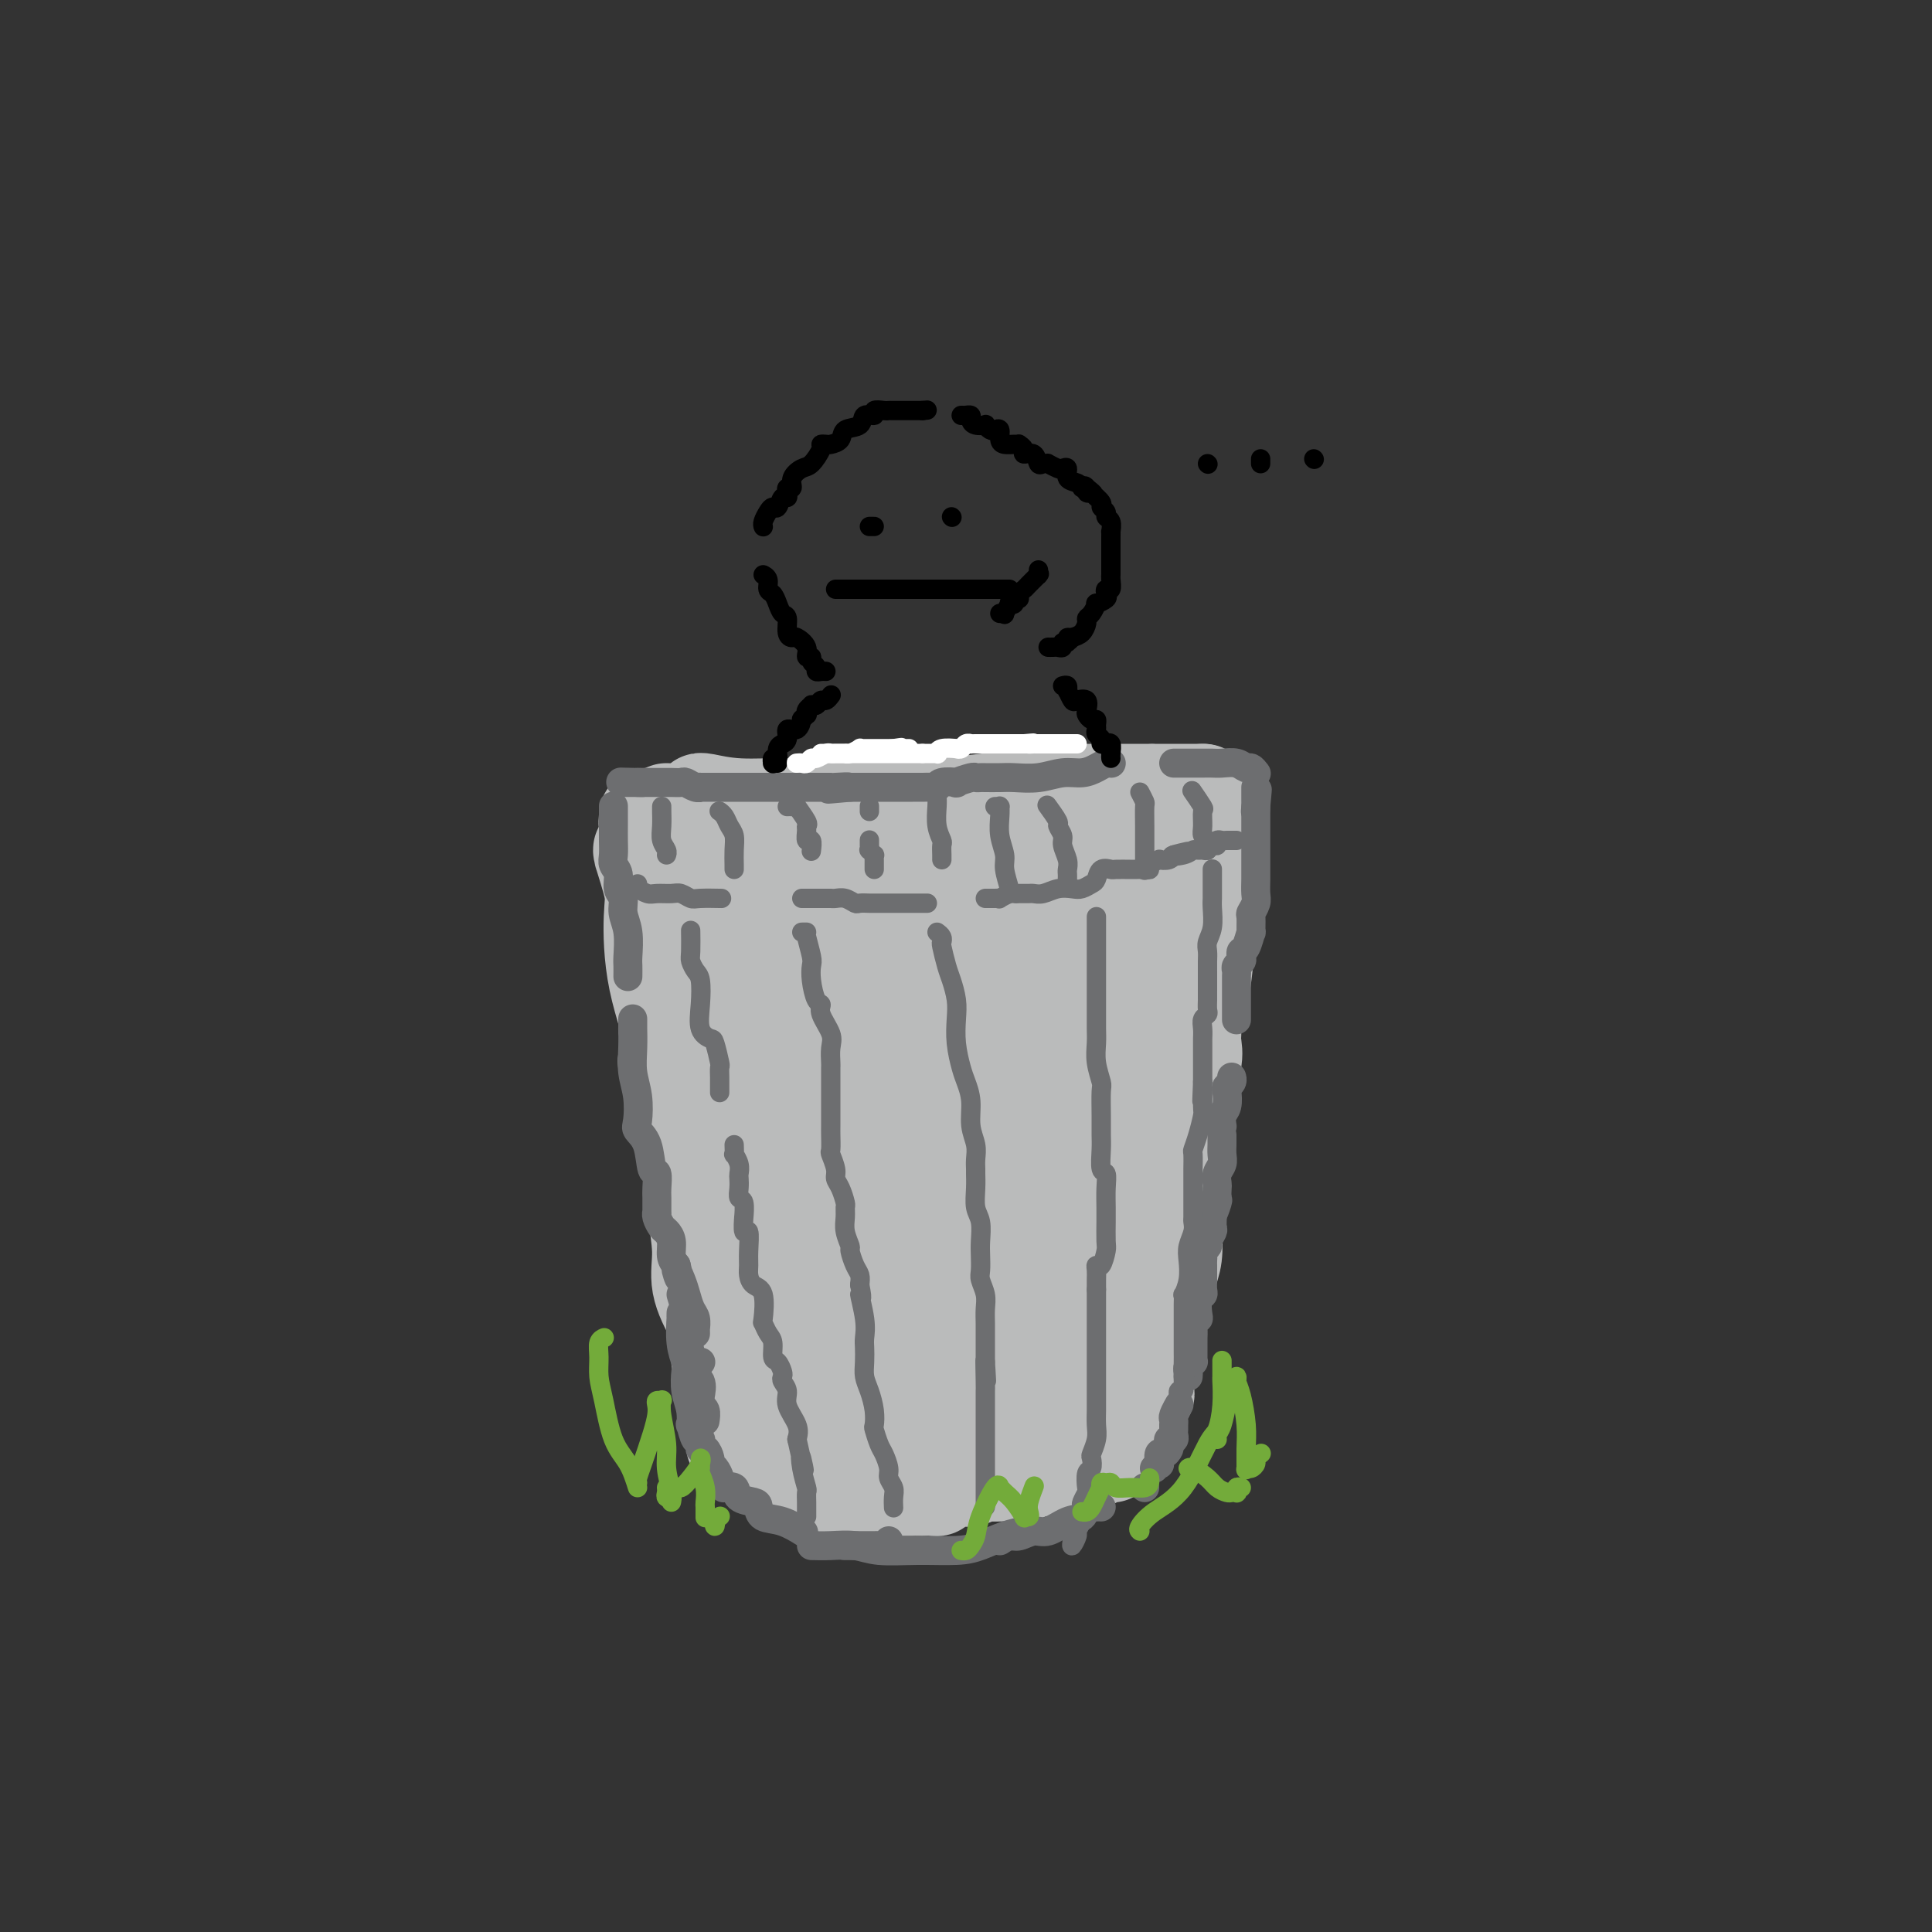 <svg viewBox='0 0 400 400' version='1.1' xmlns='http://www.w3.org/2000/svg' xmlns:xlink='http://www.w3.org/1999/xlink'><rect x="0" y="0" width="400" height="400" fill="#333333" stroke="none"/><g fill='none' stroke='rgb(186,187,187)' stroke-width='20' stroke-linecap='round' stroke-linejoin='round'><path d='M141,168c-0.325,0.009 -0.651,0.017 1,0c1.651,-0.017 5.278,-0.060 7,0c1.722,0.060 1.539,0.223 8,0c6.461,-0.223 19.567,-0.830 26,-1c6.433,-0.170 6.193,0.098 9,0c2.807,-0.098 8.660,-0.562 12,-1c3.340,-0.438 4.169,-0.849 5,-1c0.831,-0.151 1.666,-0.043 2,0c0.334,0.043 0.167,0.022 0,0'/><path d='M145,166c0.026,0.032 0.052,0.064 0,0c-0.052,-0.064 -0.182,-0.224 1,0c1.182,0.224 3.677,0.833 7,1c3.323,0.167 7.473,-0.109 10,0c2.527,0.109 3.431,0.604 6,1c2.569,0.396 6.802,0.695 9,1c2.198,0.305 2.359,0.618 3,1c0.641,0.382 1.760,0.834 3,1c1.240,0.166 2.600,0.044 4,0c1.400,-0.044 2.840,-0.012 4,0c1.160,0.012 2.041,0.003 3,0c0.959,-0.003 1.995,-0.001 3,0c1.005,0.001 1.978,-0.000 3,0c1.022,0.000 2.092,0.001 3,0c0.908,-0.001 1.655,-0.003 2,0c0.345,0.003 0.290,0.012 1,0c0.710,-0.012 2.186,-0.044 3,0c0.814,0.044 0.964,0.166 1,0c0.036,-0.166 -0.044,-0.619 1,-1c1.044,-0.381 3.211,-0.691 4,-1c0.789,-0.309 0.201,-0.619 1,-1c0.799,-0.381 2.983,-0.834 4,-1c1.017,-0.166 0.865,-0.044 1,0c0.135,0.044 0.558,0.012 1,0c0.442,-0.012 0.902,-0.003 1,0c0.098,0.003 -0.166,0.001 0,0c0.166,-0.001 0.762,-0.000 1,0c0.238,0.000 0.119,0.000 0,0'/><path d='M225,167c2.500,-0.667 1.250,-0.333 0,0'/><path d='M228,167c-0.162,-0.000 -0.324,-0.000 -1,0c-0.676,0.000 -1.866,0.001 -2,0c-0.134,-0.001 0.788,-0.004 0,0c-0.788,0.004 -3.286,0.015 -4,0c-0.714,-0.015 0.356,-0.056 0,0c-0.356,0.056 -2.137,0.207 -3,0c-0.863,-0.207 -0.809,-0.774 -1,-1c-0.191,-0.226 -0.628,-0.112 -1,0c-0.372,0.112 -0.678,0.222 -1,0c-0.322,-0.222 -0.659,-0.778 -1,-1c-0.341,-0.222 -0.685,-0.112 -1,0c-0.315,0.112 -0.602,0.226 -1,0c-0.398,-0.226 -0.906,-0.793 -1,-1c-0.094,-0.207 0.225,-0.056 0,0c-0.225,0.056 -0.993,0.015 -1,0c-0.007,-0.015 0.748,-0.004 1,0c0.252,0.004 0.000,0.001 1,0c1.000,-0.001 3.251,-0.000 5,0c1.749,0.000 2.997,0.000 4,0c1.003,-0.000 1.763,-0.000 3,0c1.237,0.000 2.951,0.000 4,0c1.049,-0.000 1.433,-0.000 2,0c0.567,0.000 1.319,0.000 2,0c0.681,-0.000 1.293,-0.000 2,0c0.707,0.000 1.509,0.000 2,0c0.491,-0.000 0.671,-0.000 1,0c0.329,0.000 0.808,0.000 1,0c0.192,-0.000 0.096,-0.000 0,0'/><path d='M239,164c0.436,0.000 0.871,0.000 1,0c0.129,0.000 -0.050,0.000 0,0c0.050,-0.000 0.328,0.000 1,0c0.672,0.000 1.739,0.000 2,0c0.261,0.000 -0.284,0.000 0,0c0.284,0.000 1.397,-0.000 2,0c0.603,0.000 0.695,0.000 1,0c0.305,0.000 0.821,0.000 1,0c0.179,0.000 0.020,0.000 0,0c-0.020,0.000 0.098,0.000 0,0c-0.098,0.000 -0.411,0.000 0,0c0.411,0.000 1.546,0.000 2,0c0.454,0.000 0.227,0.000 0,0'/><path d='M249,164c0.000,0.329 0.000,0.658 0,1c0.000,0.342 0.000,0.696 0,1c0.000,0.304 -0.000,0.559 0,1c0.000,0.441 0.000,1.069 0,2c0.000,0.931 -0.000,2.165 0,3c0.000,0.835 0.000,1.271 0,2c0.000,0.729 0.000,1.751 0,2c0.000,0.249 -0.000,-0.273 0,0c0.000,0.273 0.000,1.343 0,2c0.000,0.657 0.000,0.902 0,1c0.000,0.098 0.000,0.049 0,0'/><path d='M136,171c0.022,-0.116 0.044,-0.233 0,0c-0.044,0.233 -0.155,0.815 0,2c0.155,1.185 0.578,2.975 1,4c0.422,1.025 0.845,1.287 1,2c0.155,0.713 0.041,1.876 0,3c-0.041,1.124 -0.011,2.208 0,3c0.011,0.792 0.003,1.290 0,2c-0.003,0.710 -0.001,1.631 0,2c0.001,0.369 0.000,0.184 0,0'/><path d='M138,168c-0.006,0.377 -0.013,0.754 0,1c0.013,0.246 0.045,0.363 0,1c-0.045,0.637 -0.166,1.796 0,4c0.166,2.204 0.619,5.452 1,8c0.381,2.548 0.690,4.394 1,7c0.310,2.606 0.622,5.971 1,8c0.378,2.029 0.822,2.723 1,3c0.178,0.277 0.089,0.139 0,0'/><path d='M134,177c-0.418,0.118 -0.837,0.237 -1,0c-0.163,-0.237 -0.072,-0.829 0,-1c0.072,-0.171 0.124,0.078 0,0c-0.124,-0.078 -0.425,-0.483 0,1c0.425,1.483 1.576,4.855 2,7c0.424,2.145 0.120,3.065 0,6c-0.120,2.935 -0.056,7.885 1,13c1.056,5.115 3.102,10.395 4,15c0.898,4.605 0.646,8.536 1,12c0.354,3.464 1.312,6.460 2,9c0.688,2.540 1.106,4.625 2,7c0.894,2.375 2.264,5.040 3,7c0.736,1.960 0.836,3.216 1,5c0.164,1.784 0.390,4.096 1,6c0.610,1.904 1.603,3.401 2,4c0.397,0.599 0.199,0.299 0,0'/><path d='M134,169c-0.082,0.912 -0.163,1.824 0,2c0.163,0.176 0.571,-0.384 1,1c0.429,1.384 0.878,4.712 1,8c0.122,3.288 -0.084,6.534 0,10c0.084,3.466 0.456,7.150 1,11c0.544,3.850 1.259,7.866 2,11c0.741,3.134 1.508,5.388 2,9c0.492,3.612 0.710,8.584 1,12c0.290,3.416 0.654,5.276 1,7c0.346,1.724 0.675,3.313 1,5c0.325,1.687 0.647,3.473 1,6c0.353,2.527 0.739,5.794 1,8c0.261,2.206 0.398,3.349 1,6c0.602,2.651 1.668,6.808 2,10c0.332,3.192 -0.069,5.419 0,7c0.069,1.581 0.607,2.515 1,4c0.393,1.485 0.641,3.522 1,5c0.359,1.478 0.827,2.398 1,3c0.173,0.602 0.049,0.886 0,1c-0.049,0.114 -0.025,0.057 0,0'/><path d='M138,219c-0.092,0.509 -0.184,1.017 0,1c0.184,-0.017 0.645,-0.560 1,0c0.355,0.560 0.606,2.221 1,4c0.394,1.779 0.933,3.674 1,5c0.067,1.326 -0.338,2.081 0,4c0.338,1.919 1.420,5.002 2,8c0.580,2.998 0.660,5.913 1,9c0.340,3.087 0.941,6.348 1,9c0.059,2.652 -0.423,4.696 0,7c0.423,2.304 1.752,4.868 3,7c1.248,2.132 2.414,3.833 3,5c0.586,1.167 0.591,1.801 1,3c0.409,1.199 1.220,2.962 2,4c0.780,1.038 1.529,1.350 2,2c0.471,0.650 0.665,1.636 1,2c0.335,0.364 0.810,0.104 1,0c0.190,-0.104 0.095,-0.052 0,0'/><path d='M252,167c-0.003,0.193 -0.006,0.387 0,1c0.006,0.613 0.023,1.647 0,2c-0.023,0.353 -0.084,0.026 0,1c0.084,0.974 0.312,3.248 0,5c-0.312,1.752 -1.166,2.983 -2,6c-0.834,3.017 -1.650,7.821 -2,10c-0.350,2.179 -0.235,1.733 -1,5c-0.765,3.267 -2.412,10.245 -4,16c-1.588,5.755 -3.119,10.285 -4,14c-0.881,3.715 -1.112,6.614 -2,10c-0.888,3.386 -2.431,7.258 -3,10c-0.569,2.742 -0.162,4.355 0,5c0.162,0.645 0.081,0.323 0,0'/><path d='M250,172c0.000,0.343 0.001,0.685 0,1c-0.001,0.315 -0.002,0.602 0,1c0.002,0.398 0.008,0.908 0,4c-0.008,3.092 -0.030,8.767 0,11c0.030,2.233 0.111,1.025 0,3c-0.111,1.975 -0.416,7.134 -1,11c-0.584,3.866 -1.447,6.439 -2,9c-0.553,2.561 -0.795,5.108 -1,8c-0.205,2.892 -0.372,6.127 -1,9c-0.628,2.873 -1.716,5.384 -2,7c-0.284,1.616 0.235,2.336 0,4c-0.235,1.664 -1.226,4.271 -2,7c-0.774,2.729 -1.332,5.581 -2,8c-0.668,2.419 -1.447,4.406 -2,6c-0.553,1.594 -0.879,2.795 -1,4c-0.121,1.205 -0.036,2.414 0,3c0.036,0.586 0.023,0.549 0,1c-0.023,0.451 -0.058,1.389 0,2c0.058,0.611 0.208,0.895 0,1c-0.208,0.105 -0.774,0.030 -1,0c-0.226,-0.030 -0.113,-0.015 0,0'/><path d='M250,172c0.000,0.828 0.001,1.656 0,2c-0.001,0.344 -0.003,0.203 0,1c0.003,0.797 0.012,2.532 0,4c-0.012,1.468 -0.046,2.668 0,4c0.046,1.332 0.170,2.797 0,4c-0.170,1.203 -0.634,2.145 -1,3c-0.366,0.855 -0.634,1.622 -1,3c-0.366,1.378 -0.831,3.365 -1,5c-0.169,1.635 -0.043,2.917 0,5c0.043,2.083 0.004,4.967 0,7c-0.004,2.033 0.027,3.214 0,4c-0.027,0.786 -0.112,1.175 0,2c0.112,0.825 0.422,2.084 0,4c-0.422,1.916 -1.576,4.489 -2,6c-0.424,1.511 -0.118,1.959 0,3c0.118,1.041 0.047,2.673 0,4c-0.047,1.327 -0.069,2.347 0,4c0.069,1.653 0.228,3.938 0,5c-0.228,1.062 -0.845,0.899 -1,2c-0.155,1.101 0.152,3.465 0,5c-0.152,1.535 -0.761,2.242 -1,3c-0.239,0.758 -0.107,1.569 0,3c0.107,1.431 0.188,3.484 0,5c-0.188,1.516 -0.647,2.496 -1,4c-0.353,1.504 -0.601,3.533 -1,4c-0.399,0.467 -0.948,-0.628 -1,0c-0.052,0.628 0.392,2.981 0,4c-0.392,1.019 -1.621,0.706 -2,1c-0.379,0.294 0.090,1.194 0,2c-0.090,0.806 -0.740,1.516 -1,2c-0.260,0.484 -0.130,0.742 0,1'/><path d='M237,278c-0.928,2.698 -0.249,0.441 0,0c0.249,-0.441 0.067,0.932 0,2c-0.067,1.068 -0.018,1.830 0,2c0.018,0.170 0.004,-0.253 0,0c-0.004,0.253 0.002,1.180 0,2c-0.002,0.820 -0.012,1.532 0,2c0.012,0.468 0.045,0.691 0,1c-0.045,0.309 -0.170,0.704 0,1c0.170,0.296 0.635,0.494 0,1c-0.635,0.506 -2.369,1.319 -3,2c-0.631,0.681 -0.159,1.230 0,2c0.159,0.770 0.005,1.761 0,2c-0.005,0.239 0.139,-0.276 0,0c-0.139,0.276 -0.559,1.342 -1,2c-0.441,0.658 -0.902,0.908 -1,1c-0.098,0.092 0.166,0.025 0,0c-0.166,-0.025 -0.762,-0.007 -1,0c-0.238,0.007 -0.119,0.004 0,0'/><path d='M231,300c-0.416,-0.114 -0.832,-0.228 -1,0c-0.168,0.228 -0.086,0.797 0,1c0.086,0.203 0.178,0.040 0,0c-0.178,-0.040 -0.624,0.045 -1,0c-0.376,-0.045 -0.681,-0.218 -1,0c-0.319,0.218 -0.651,0.829 -1,1c-0.349,0.171 -0.714,-0.097 -1,0c-0.286,0.097 -0.493,0.561 -1,1c-0.507,0.439 -1.314,0.853 -2,1c-0.686,0.147 -1.251,0.025 -2,0c-0.749,-0.025 -1.683,0.046 -3,0c-1.317,-0.046 -3.017,-0.209 -4,0c-0.983,0.209 -1.250,0.788 -2,1c-0.750,0.212 -1.983,0.056 -3,0c-1.017,-0.056 -1.819,-0.011 -2,0c-0.181,0.011 0.260,-0.011 0,0c-0.260,0.011 -1.219,0.055 -2,0c-0.781,-0.055 -1.382,-0.208 -2,0c-0.618,0.208 -1.251,0.777 -2,1c-0.749,0.223 -1.614,0.098 -2,0c-0.386,-0.098 -0.293,-0.170 -1,0c-0.707,0.170 -2.214,0.581 -3,1c-0.786,0.419 -0.850,0.844 -1,1c-0.150,0.156 -0.387,0.042 -1,0c-0.613,-0.042 -1.604,-0.012 -2,0c-0.396,0.012 -0.198,0.006 0,0'/><path d='M172,308c0.059,0.000 0.117,0.000 0,0c-0.117,-0.000 -0.410,-0.000 -1,0c-0.590,0.000 -1.478,0.001 -2,0c-0.522,-0.001 -0.679,-0.003 -1,0c-0.321,0.003 -0.808,0.011 -1,0c-0.192,-0.011 -0.090,-0.041 0,0c0.090,0.041 0.170,0.152 0,0c-0.170,-0.152 -0.588,-0.567 -1,-1c-0.412,-0.433 -0.818,-0.886 -1,-1c-0.182,-0.114 -0.140,0.109 0,0c0.140,-0.109 0.377,-0.550 0,-1c-0.377,-0.450 -1.368,-0.909 -2,-1c-0.632,-0.091 -0.905,0.187 -1,0c-0.095,-0.187 -0.010,-0.838 0,-1c0.010,-0.162 -0.053,0.167 0,0c0.053,-0.167 0.222,-0.829 0,-1c-0.222,-0.171 -0.834,0.150 -1,0c-0.166,-0.150 0.113,-0.772 0,-1c-0.113,-0.228 -0.618,-0.061 -1,0c-0.382,0.061 -0.641,0.016 -1,0c-0.359,-0.016 -0.817,-0.005 -1,0c-0.183,0.005 -0.092,0.002 0,0'/><path d='M158,301c-2.183,-1.018 -0.640,-0.062 0,0c0.640,0.062 0.378,-0.768 0,-1c-0.378,-0.232 -0.871,0.134 -1,0c-0.129,-0.134 0.105,-0.768 0,-1c-0.105,-0.232 -0.549,-0.062 -1,0c-0.451,0.062 -0.908,0.017 -1,0c-0.092,-0.017 0.181,-0.004 0,0c-0.181,0.004 -0.816,0.001 -1,0c-0.184,-0.001 0.085,-0.000 0,0c-0.085,0.000 -0.523,0.000 -1,0c-0.477,-0.000 -0.993,-0.000 -1,0c-0.007,0.000 0.497,0.000 1,0'/><path d='M153,299c-0.594,-0.354 0.419,-0.239 1,0c0.581,0.239 0.728,0.602 1,1c0.272,0.398 0.667,0.832 1,1c0.333,0.168 0.603,0.069 1,0c0.397,-0.069 0.922,-0.110 1,0c0.078,0.110 -0.293,0.369 0,1c0.293,0.631 1.248,1.633 2,2c0.752,0.367 1.302,0.099 2,0c0.698,-0.099 1.543,-0.027 2,0c0.457,0.027 0.526,0.011 1,0c0.474,-0.011 1.354,-0.018 2,0c0.646,0.018 1.060,0.060 1,0c-0.060,-0.060 -0.592,-0.224 0,0c0.592,0.224 2.308,0.834 3,1c0.692,0.166 0.359,-0.113 1,0c0.641,0.113 2.256,0.619 3,1c0.744,0.381 0.618,0.638 1,1c0.382,0.362 1.273,0.829 2,1c0.727,0.171 1.291,0.046 2,0c0.709,-0.046 1.565,-0.012 2,0c0.435,0.012 0.450,0.003 1,0c0.550,-0.003 1.635,-0.001 2,0c0.365,0.001 0.011,0.000 0,0c-0.011,-0.000 0.323,-0.000 1,0c0.677,0.000 1.698,0.000 2,0c0.302,-0.000 -0.115,-0.000 0,0c0.115,0.000 0.762,0.000 1,0c0.238,-0.000 0.068,-0.000 0,0c-0.068,0.000 -0.034,0.000 0,0'/><path d='M176,307c-0.032,-0.318 -0.064,-0.636 0,-1c0.064,-0.364 0.223,-0.774 0,-1c-0.223,-0.226 -0.827,-0.268 -1,-1c-0.173,-0.732 0.085,-2.154 0,-3c-0.085,-0.846 -0.514,-1.117 -1,-2c-0.486,-0.883 -1.029,-2.377 -2,-4c-0.971,-1.623 -2.369,-3.374 -3,-5c-0.631,-1.626 -0.495,-3.127 -1,-4c-0.505,-0.873 -1.652,-1.119 -2,-2c-0.348,-0.881 0.102,-2.396 0,-3c-0.102,-0.604 -0.757,-0.296 -1,-1c-0.243,-0.704 -0.076,-2.420 0,-5c0.076,-2.580 0.059,-6.022 0,-9c-0.059,-2.978 -0.160,-5.490 0,-8c0.160,-2.510 0.579,-5.017 1,-7c0.421,-1.983 0.842,-3.441 1,-5c0.158,-1.559 0.053,-3.217 0,-5c-0.053,-1.783 -0.053,-3.690 0,-5c0.053,-1.310 0.157,-2.024 0,-3c-0.157,-0.976 -0.577,-2.214 -1,-3c-0.423,-0.786 -0.848,-1.119 -1,-2c-0.152,-0.881 -0.031,-2.312 0,-3c0.031,-0.688 -0.030,-0.635 0,-1c0.030,-0.365 0.149,-1.147 0,-2c-0.149,-0.853 -0.567,-1.777 -1,-2c-0.433,-0.223 -0.880,0.253 -1,0c-0.120,-0.253 0.087,-1.236 0,-2c-0.087,-0.764 -0.467,-1.308 -1,-2c-0.533,-0.692 -1.221,-1.533 -2,-2c-0.779,-0.467 -1.651,-0.562 -2,-1c-0.349,-0.438 -0.174,-1.219 0,-2'/><path d='M158,211c-1.497,-3.711 -0.740,-1.989 -1,-2c-0.260,-0.011 -1.537,-1.754 -2,-3c-0.463,-1.246 -0.113,-1.995 0,-3c0.113,-1.005 -0.012,-2.267 0,-4c0.012,-1.733 0.161,-3.937 0,-5c-0.161,-1.063 -0.633,-0.985 0,-2c0.633,-1.015 2.369,-3.121 3,-4c0.631,-0.879 0.155,-0.529 0,-1c-0.155,-0.471 0.011,-1.762 0,-3c-0.011,-1.238 -0.198,-2.423 0,-3c0.198,-0.577 0.782,-0.547 1,-1c0.218,-0.453 0.069,-1.389 0,-2c-0.069,-0.611 -0.057,-0.897 0,-1c0.057,-0.103 0.158,-0.024 1,0c0.842,0.024 2.426,-0.009 3,0c0.574,0.009 0.139,0.059 2,0c1.861,-0.059 6.018,-0.226 10,0c3.982,0.226 7.790,0.845 11,1c3.210,0.155 5.821,-0.155 9,0c3.179,0.155 6.924,0.776 9,1c2.076,0.224 2.481,0.053 4,0c1.519,-0.053 4.151,0.014 6,0c1.849,-0.014 2.915,-0.109 4,0c1.085,0.109 2.188,0.421 3,0c0.812,-0.421 1.334,-1.575 2,-2c0.666,-0.425 1.476,-0.121 2,0c0.524,0.121 0.762,0.061 1,0'/><path d='M226,177c10.483,-0.090 3.190,0.186 1,0c-2.190,-0.186 0.722,-0.835 2,-1c1.278,-0.165 0.921,0.152 1,0c0.079,-0.152 0.596,-0.775 1,-1c0.404,-0.225 0.697,-0.052 1,0c0.303,0.052 0.617,-0.016 1,0c0.383,0.016 0.836,0.116 1,0c0.164,-0.116 0.038,-0.448 0,0c-0.038,0.448 0.011,1.677 0,2c-0.011,0.323 -0.083,-0.259 0,1c0.083,1.259 0.319,4.357 0,8c-0.319,3.643 -1.195,7.829 -2,11c-0.805,3.171 -1.540,5.327 -3,10c-1.460,4.673 -3.646,11.863 -6,19c-2.354,7.137 -4.877,14.222 -6,20c-1.123,5.778 -0.847,10.250 -1,14c-0.153,3.750 -0.736,6.779 -1,9c-0.264,2.221 -0.211,3.633 0,6c0.211,2.367 0.579,5.690 1,7c0.421,1.310 0.896,0.609 1,1c0.104,0.391 -0.164,1.875 0,3c0.164,1.125 0.761,1.893 1,2c0.239,0.107 0.119,-0.446 0,-1'/><path d='M218,287c0.689,1.644 0.911,-0.244 1,-1c0.089,-0.756 0.044,-0.378 0,0'/><path d='M214,286c-0.311,0.908 -0.623,1.815 -1,2c-0.377,0.185 -0.820,-0.354 -1,0c-0.180,0.354 -0.098,1.601 0,2c0.098,0.399 0.211,-0.052 0,0c-0.211,0.052 -0.745,0.605 -1,1c-0.255,0.395 -0.231,0.631 -1,1c-0.769,0.369 -2.331,0.869 -3,1c-0.669,0.131 -0.444,-0.109 -1,0c-0.556,0.109 -1.892,0.566 -3,1c-1.108,0.434 -1.988,0.846 -3,1c-1.012,0.154 -2.156,0.049 -3,0c-0.844,-0.049 -1.387,-0.042 -2,0c-0.613,0.042 -1.295,0.117 -2,0c-0.705,-0.117 -1.432,-0.428 -2,-1c-0.568,-0.572 -0.976,-1.404 -2,-2c-1.024,-0.596 -2.664,-0.955 -4,-2c-1.336,-1.045 -2.366,-2.776 -3,-4c-0.634,-1.224 -0.870,-1.940 -2,-3c-1.130,-1.060 -3.152,-2.463 -4,-4c-0.848,-1.537 -0.521,-3.207 -1,-4c-0.479,-0.793 -1.762,-0.708 -3,-2c-1.238,-1.292 -2.430,-3.959 -3,-6c-0.570,-2.041 -0.517,-3.455 -1,-5c-0.483,-1.545 -1.503,-3.219 -2,-5c-0.497,-1.781 -0.472,-3.668 -1,-5c-0.528,-1.332 -1.608,-2.110 -2,-3c-0.392,-0.890 -0.097,-1.893 0,-3c0.097,-1.107 -0.005,-2.317 0,-4c0.005,-1.683 0.117,-3.838 0,-6c-0.117,-2.162 -0.462,-4.332 -1,-6c-0.538,-1.668 -1.269,-2.834 -2,-4'/><path d='M160,226c-1.349,-6.690 -0.220,-2.917 0,-2c0.220,0.917 -0.469,-1.024 -1,-2c-0.531,-0.976 -0.902,-0.986 -1,-1c-0.098,-0.014 0.079,-0.030 0,-1c-0.079,-0.970 -0.414,-2.892 0,-4c0.414,-1.108 1.575,-1.403 3,-3c1.425,-1.597 3.112,-4.498 7,-8c3.888,-3.502 9.977,-7.607 16,-11c6.023,-3.393 11.980,-6.075 16,-8c4.020,-1.925 6.103,-3.092 8,-4c1.897,-0.908 3.609,-1.558 5,-2c1.391,-0.442 2.461,-0.675 3,0c0.539,0.675 0.545,2.258 1,3c0.455,0.742 1.358,0.644 2,1c0.642,0.356 1.024,1.167 2,2c0.976,0.833 2.545,1.687 3,2c0.455,0.313 -0.206,0.083 0,0c0.206,-0.083 1.279,-0.020 2,0c0.721,0.020 1.091,-0.002 1,0c-0.091,0.002 -0.644,0.030 -1,0c-0.356,-0.030 -0.516,-0.116 -2,0c-1.484,0.116 -4.292,0.435 -9,1c-4.708,0.565 -11.318,1.377 -17,3c-5.682,1.623 -10.437,4.058 -14,6c-3.563,1.942 -5.933,3.390 -7,4c-1.067,0.610 -0.833,0.380 -1,1c-0.167,0.620 -0.737,2.090 0,4c0.737,1.910 2.782,4.260 5,6c2.218,1.740 4.609,2.870 7,4'/><path d='M188,217c3.292,2.108 5.523,2.379 8,2c2.477,-0.379 5.200,-1.408 8,-3c2.800,-1.592 5.678,-3.746 7,-5c1.322,-1.254 1.087,-1.607 1,-2c-0.087,-0.393 -0.025,-0.827 0,-1c0.025,-0.173 0.012,-0.087 0,0'/><path d='M185,192c-0.002,0.510 -0.004,1.019 1,2c1.004,0.981 3.013,2.433 4,3c0.987,0.567 0.950,0.247 1,0c0.050,-0.247 0.186,-0.423 0,-1c-0.186,-0.577 -0.693,-1.556 -1,-2c-0.307,-0.444 -0.415,-0.354 -2,-1c-1.585,-0.646 -4.646,-2.027 -7,-3c-2.354,-0.973 -4.001,-1.539 -5,-2c-0.999,-0.461 -1.351,-0.816 -2,-1c-0.649,-0.184 -1.597,-0.196 -2,0c-0.403,0.196 -0.263,0.599 0,1c0.263,0.401 0.648,0.800 1,1c0.352,0.200 0.669,0.200 1,1c0.331,0.800 0.675,2.399 2,3c1.325,0.601 3.629,0.203 5,0c1.371,-0.203 1.808,-0.212 4,0c2.192,0.212 6.139,0.646 10,0c3.861,-0.646 7.637,-2.370 11,-3c3.363,-0.630 6.315,-0.166 9,0c2.685,0.166 5.104,0.034 6,0c0.896,-0.034 0.267,0.030 0,0c-0.267,-0.030 -0.174,-0.154 0,0c0.174,0.154 0.428,0.588 0,1c-0.428,0.412 -1.538,0.803 -3,2c-1.462,1.197 -3.275,3.199 -4,4c-0.725,0.801 -0.363,0.400 0,0'/><path d='M214,197c-1.522,1.475 -1.826,1.663 -2,2c-0.174,0.337 -0.217,0.822 0,1c0.217,0.178 0.694,0.049 1,0c0.306,-0.049 0.440,-0.018 1,0c0.560,0.018 1.547,0.023 2,0c0.453,-0.023 0.374,-0.072 0,0c-0.374,0.072 -1.041,0.267 -2,0c-0.959,-0.267 -2.208,-0.995 -4,0c-1.792,0.995 -4.127,3.713 -7,7c-2.873,3.287 -6.285,7.145 -9,13c-2.715,5.855 -4.735,13.709 -6,18c-1.265,4.291 -1.776,5.019 -1,8c0.776,2.981 2.837,8.215 5,11c2.163,2.785 4.426,3.119 6,4c1.574,0.881 2.459,2.308 5,2c2.541,-0.308 6.737,-2.350 9,-4c2.263,-1.650 2.594,-2.908 4,-5c1.406,-2.092 3.887,-5.019 5,-8c1.113,-2.981 0.857,-6.015 0,-9c-0.857,-2.985 -2.315,-5.920 -4,-8c-1.685,-2.080 -3.598,-3.305 -6,-4c-2.402,-0.695 -5.294,-0.858 -8,0c-2.706,0.858 -5.225,2.738 -7,4c-1.775,1.262 -2.806,1.905 -4,3c-1.194,1.095 -2.552,2.641 -3,6c-0.448,3.359 0.014,8.529 1,13c0.986,4.471 2.496,8.242 4,11c1.504,2.758 3.001,4.502 4,6c0.999,1.498 1.499,2.749 2,4'/><path d='M200,272c2.218,3.315 2.764,1.101 3,0c0.236,-1.101 0.162,-1.090 1,-2c0.838,-0.910 2.589,-2.741 4,-5c1.411,-2.259 2.484,-4.947 3,-9c0.516,-4.053 0.476,-9.471 0,-14c-0.476,-4.529 -1.387,-8.170 -2,-11c-0.613,-2.830 -0.928,-4.850 -2,-6c-1.072,-1.150 -2.900,-1.430 -4,-2c-1.100,-0.570 -1.473,-1.430 -3,-1c-1.527,0.430 -4.208,2.151 -7,5c-2.792,2.849 -5.695,6.825 -7,12c-1.305,5.175 -1.013,11.549 0,16c1.013,4.451 2.748,6.978 5,10c2.252,3.022 5.021,6.539 7,8c1.979,1.461 3.167,0.865 4,1c0.833,0.135 1.309,1.000 3,1c1.691,-0.000 4.595,-0.866 6,-2c1.405,-1.134 1.310,-2.537 2,-5c0.690,-2.463 2.163,-5.986 1,-11c-1.163,-5.014 -4.963,-11.518 -7,-15c-2.037,-3.482 -2.311,-3.941 -4,-6c-1.689,-2.059 -4.794,-5.716 -8,-8c-3.206,-2.284 -6.513,-3.194 -10,-3c-3.487,0.194 -7.154,1.491 -10,3c-2.846,1.509 -4.871,3.229 -6,6c-1.129,2.771 -1.363,6.592 -2,9c-0.637,2.408 -1.679,3.402 0,9c1.679,5.598 6.079,15.799 8,20c1.921,4.201 1.363,2.400 3,3c1.637,0.600 5.468,3.600 8,5c2.532,1.400 3.766,1.200 5,1'/><path d='M191,281c3.153,1.289 3.037,0.011 3,-1c-0.037,-1.011 0.005,-1.754 0,-3c-0.005,-1.246 -0.059,-2.993 0,-5c0.059,-2.007 0.230,-4.273 0,-7c-0.230,-2.727 -0.860,-5.915 -2,-10c-1.140,-4.085 -2.788,-9.066 -4,-13c-1.212,-3.934 -1.988,-6.819 -3,-9c-1.012,-2.181 -2.260,-3.658 -3,-5c-0.740,-1.342 -0.972,-2.550 -1,-3c-0.028,-0.450 0.149,-0.143 0,0c-0.149,0.143 -0.623,0.120 -1,0c-0.377,-0.120 -0.658,-0.339 -1,1c-0.342,1.339 -0.745,4.236 -1,7c-0.255,2.764 -0.361,5.396 0,10c0.361,4.604 1.190,11.181 2,15c0.810,3.819 1.600,4.881 3,6c1.400,1.119 3.411,2.296 6,4c2.589,1.704 5.755,3.935 9,5c3.245,1.065 6.567,0.964 9,1c2.433,0.036 3.976,0.210 5,0c1.024,-0.210 1.528,-0.803 2,-1c0.472,-0.197 0.910,0.002 1,0c0.090,-0.002 -0.169,-0.205 0,-1c0.169,-0.795 0.767,-2.181 1,-3c0.233,-0.819 0.100,-1.071 0,-2c-0.100,-0.929 -0.168,-2.533 0,-4c0.168,-1.467 0.571,-2.795 1,-4c0.429,-1.205 0.885,-2.286 1,-3c0.115,-0.714 -0.110,-1.061 0,-1c0.110,0.061 0.555,0.531 1,1'/><path d='M219,256c1.087,-2.230 0.305,1.195 0,4c-0.305,2.805 -0.133,4.990 0,6c0.133,1.010 0.228,0.846 0,2c-0.228,1.154 -0.778,3.628 -1,5c-0.222,1.372 -0.114,1.644 0,2c0.114,0.356 0.235,0.796 0,1c-0.235,0.204 -0.827,0.171 -1,0c-0.173,-0.171 0.072,-0.480 0,-1c-0.072,-0.520 -0.460,-1.251 -1,-2c-0.540,-0.749 -1.230,-1.515 -2,-2c-0.770,-0.485 -1.620,-0.688 -2,-1c-0.380,-0.312 -0.290,-0.733 -1,-1c-0.710,-0.267 -2.220,-0.381 -3,0c-0.780,0.381 -0.828,1.256 -1,2c-0.172,0.744 -0.467,1.356 -1,2c-0.533,0.644 -1.304,1.321 -2,2c-0.696,0.679 -1.315,1.361 -2,2c-0.685,0.639 -1.435,1.237 -3,1c-1.565,-0.237 -3.946,-1.307 -6,-2c-2.054,-0.693 -3.781,-1.008 -7,-3c-3.219,-1.992 -7.931,-5.659 -12,-9c-4.069,-3.341 -7.497,-6.355 -11,-9c-3.503,-2.645 -7.082,-4.921 -9,-7c-1.918,-2.079 -2.174,-3.961 -3,-5c-0.826,-1.039 -2.221,-1.234 -3,-2c-0.779,-0.766 -0.941,-2.102 -1,-3c-0.059,-0.898 -0.016,-1.357 0,-2c0.016,-0.643 0.005,-1.469 0,-2c-0.005,-0.531 -0.002,-0.765 0,-1'/><path d='M147,233c-1.086,-2.442 -0.301,-1.046 0,-1c0.301,0.046 0.118,-1.256 0,-2c-0.118,-0.744 -0.170,-0.929 0,-1c0.170,-0.071 0.561,-0.028 1,0c0.439,0.028 0.925,0.039 1,0c0.075,-0.039 -0.260,-0.130 0,0c0.260,0.130 1.116,0.479 2,1c0.884,0.521 1.798,1.214 3,2c1.202,0.786 2.694,1.664 4,3c1.306,1.336 2.427,3.129 4,7c1.573,3.871 3.597,9.821 6,18c2.403,8.179 5.185,18.587 7,24c1.815,5.413 2.661,5.832 3,6c0.339,0.168 0.169,0.084 0,0'/></g>
<g fill='none' stroke='rgb(109,110,112)' stroke-width='6' stroke-linecap='round' stroke-linejoin='round'><path d='M127,167c-0.000,-0.094 -0.000,-0.188 0,0c0.000,0.188 0.000,0.659 0,1c-0.000,0.341 -0.001,0.553 0,1c0.001,0.447 0.004,1.130 0,2c-0.004,0.870 -0.016,1.928 0,3c0.016,1.072 0.061,2.159 0,3c-0.061,0.841 -0.228,1.435 0,2c0.228,0.565 0.849,1.100 1,2c0.151,0.900 -0.170,2.164 0,3c0.170,0.836 0.830,1.245 1,2c0.170,0.755 -0.151,1.856 0,3c0.151,1.144 0.772,2.331 1,4c0.228,1.669 0.061,3.818 0,5c-0.061,1.182 -0.016,1.395 0,2c0.016,0.605 0.005,1.601 0,2c-0.005,0.399 -0.002,0.199 0,0'/><path d='M131,214c0.000,-0.440 0.000,-0.880 0,-1c-0.000,-0.120 -0.000,0.080 0,0c0.000,-0.080 0.000,-0.441 0,-1c-0.000,-0.559 -0.001,-1.315 0,-1c0.001,0.315 0.004,1.703 0,2c-0.004,0.297 -0.015,-0.495 0,0c0.015,0.495 0.055,2.278 0,4c-0.055,1.722 -0.204,3.382 0,5c0.204,1.618 0.761,3.195 1,5c0.239,1.805 0.159,3.840 0,5c-0.159,1.160 -0.396,1.445 0,2c0.396,0.555 1.427,1.379 2,3c0.573,1.621 0.689,4.039 1,5c0.311,0.961 0.815,0.463 1,1c0.185,0.537 0.049,2.107 0,3c-0.049,0.893 -0.010,1.108 0,2c0.010,0.892 -0.009,2.462 0,3c0.009,0.538 0.045,0.044 0,0c-0.045,-0.044 -0.170,0.362 0,1c0.170,0.638 0.637,1.508 1,2c0.363,0.492 0.623,0.606 1,1c0.377,0.394 0.871,1.068 1,2c0.129,0.932 -0.106,2.124 0,3c0.106,0.876 0.553,1.438 1,2'/><path d='M140,262c1.190,4.784 0.165,1.742 0,1c-0.165,-0.742 0.530,0.814 1,2c0.470,1.186 0.714,2.001 1,3c0.286,0.999 0.612,2.180 1,3c0.388,0.820 0.836,1.278 1,2c0.164,0.722 0.044,1.709 0,2c-0.044,0.291 -0.012,-0.114 0,0c0.012,0.114 0.003,0.747 0,1c-0.003,0.253 -0.002,0.127 0,0'/><path d='M145,282c0.083,0.000 0.167,0.000 0,0c-0.167,0.000 -0.583,0.000 -1,0c-0.417,0.000 -0.833,0.000 -1,0c-0.167,0.000 -0.083,0.000 0,0'/><path d='M141,268c0.413,1.346 0.827,2.693 1,4c0.173,1.307 0.107,2.576 0,3c-0.107,0.424 -0.253,0.005 0,1c0.253,0.995 0.905,3.404 1,5c0.095,1.596 -0.368,2.378 0,3c0.368,0.622 1.566,1.082 2,2c0.434,0.918 0.102,2.292 0,3c-0.102,0.708 0.025,0.751 0,1c-0.025,0.249 -0.203,0.706 0,1c0.203,0.294 0.785,0.425 1,1c0.215,0.575 0.061,1.593 0,2c-0.061,0.407 -0.031,0.204 0,0'/><path d='M141,272c0.002,-0.146 0.004,-0.292 0,0c-0.004,0.292 -0.015,1.021 0,1c0.015,-0.021 0.056,-0.792 0,0c-0.056,0.792 -0.207,3.149 0,5c0.207,1.851 0.774,3.198 1,4c0.226,0.802 0.112,1.059 0,2c-0.112,0.941 -0.224,2.565 0,4c0.224,1.435 0.782,2.681 1,4c0.218,1.319 0.097,2.710 0,3c-0.097,0.290 -0.170,-0.521 0,0c0.170,0.521 0.584,2.372 1,3c0.416,0.628 0.833,0.031 1,0c0.167,-0.031 0.082,0.503 0,1c-0.082,0.497 -0.163,0.958 0,1c0.163,0.042 0.569,-0.336 1,0c0.431,0.336 0.886,1.386 1,2c0.114,0.614 -0.113,0.792 0,1c0.113,0.208 0.566,0.448 1,1c0.434,0.552 0.848,1.418 1,2c0.152,0.582 0.044,0.881 0,1c-0.044,0.119 -0.022,0.060 0,0'/><path d='M150,308c0.059,-0.014 0.117,-0.029 0,0c-0.117,0.029 -0.410,0.101 0,0c0.410,-0.101 1.522,-0.374 2,0c0.478,0.374 0.321,1.394 1,2c0.679,0.606 2.193,0.797 3,1c0.807,0.203 0.907,0.419 1,1c0.093,0.581 0.180,1.527 1,2c0.820,0.473 2.375,0.474 4,1c1.625,0.526 3.322,1.579 4,2c0.678,0.421 0.339,0.211 0,0'/><path d='M184,319c0.077,0.423 0.154,0.845 0,1c-0.154,0.155 -0.541,0.041 -1,0c-0.459,-0.041 -0.992,-0.011 -2,0c-1.008,0.011 -2.491,0.003 -3,0c-0.509,-0.003 -0.044,-0.001 0,0c0.044,0.001 -0.334,0.000 -1,0c-0.666,-0.000 -1.619,-0.000 -2,0c-0.381,0.000 -0.191,0.000 0,0'/><path d='M168,320c1.226,0.031 2.452,0.061 4,0c1.548,-0.061 3.417,-0.215 5,0c1.583,0.215 2.880,0.797 5,1c2.120,0.203 5.062,0.026 8,0c2.938,-0.026 5.873,0.098 8,0c2.127,-0.098 3.446,-0.419 5,-1c1.554,-0.581 3.344,-1.424 5,-2c1.656,-0.576 3.176,-0.886 4,-1c0.824,-0.114 0.950,-0.033 1,0c0.050,0.033 0.025,0.016 0,0'/><path d='M207,319c0.693,-0.457 1.385,-0.914 2,-1c0.615,-0.086 1.152,0.200 2,0c0.848,-0.200 2.006,-0.884 3,-1c0.994,-0.116 1.825,0.337 3,0c1.175,-0.337 2.696,-1.463 4,-2c1.304,-0.537 2.392,-0.484 3,-1c0.608,-0.516 0.737,-1.602 1,-2c0.263,-0.398 0.659,-0.107 1,0c0.341,0.107 0.628,0.029 1,0c0.372,-0.029 0.831,-0.008 1,0c0.169,0.008 0.048,0.002 0,0c-0.048,-0.002 -0.024,-0.001 0,0'/><path d='M237,308c0.000,0.000 0.000,0.000 0,0c0.000,0.000 0.000,0.000 0,0'/><path d='M239,304c0.417,-0.485 0.833,-0.970 1,-1c0.167,-0.030 0.083,0.396 0,0c-0.083,-0.396 -0.167,-1.613 0,-2c0.167,-0.387 0.584,0.055 1,0c0.416,-0.055 0.829,-0.606 1,-1c0.171,-0.394 0.098,-0.630 0,-1c-0.098,-0.370 -0.223,-0.872 0,-1c0.223,-0.128 0.792,0.120 1,0c0.208,-0.120 0.055,-0.608 0,-1c-0.055,-0.392 -0.011,-0.687 0,-1c0.011,-0.313 -0.011,-0.644 0,-1c0.011,-0.356 0.055,-0.736 0,-1c-0.055,-0.264 -0.211,-0.411 0,-1c0.211,-0.589 0.788,-1.620 1,-2c0.212,-0.380 0.061,-0.109 0,0c-0.061,0.109 -0.030,0.054 0,0'/><path d='M246,285c0.030,-0.340 0.061,-0.679 0,-1c-0.061,-0.321 -0.212,-0.622 0,-1c0.212,-0.378 0.789,-0.831 1,-1c0.211,-0.169 0.057,-0.055 0,0c-0.057,0.055 -0.015,0.049 0,0c0.015,-0.049 0.004,-0.141 0,-1c-0.004,-0.859 -0.001,-2.484 0,-3c0.001,-0.516 -0.001,0.079 0,0c0.001,-0.079 0.004,-0.830 0,-1c-0.004,-0.170 -0.015,0.241 0,0c0.015,-0.241 0.056,-1.133 0,-2c-0.056,-0.867 -0.207,-1.710 0,-2c0.207,-0.290 0.774,-0.027 1,0c0.226,0.027 0.113,-0.181 0,-1c-0.113,-0.819 -0.226,-2.248 0,-3c0.226,-0.752 0.793,-0.828 1,-1c0.207,-0.172 0.056,-0.441 0,-1c-0.056,-0.559 -0.015,-1.407 0,-2c0.015,-0.593 0.004,-0.933 0,-1c-0.004,-0.067 -0.001,0.137 0,0c0.001,-0.137 -0.001,-0.614 0,-1c0.001,-0.386 0.004,-0.681 0,-1c-0.004,-0.319 -0.016,-0.662 0,-1c0.016,-0.338 0.061,-0.672 0,-1c-0.061,-0.328 -0.226,-0.650 0,-1c0.226,-0.350 0.845,-0.727 1,-1c0.155,-0.273 -0.155,-0.440 0,-1c0.155,-0.560 0.773,-1.511 1,-2c0.227,-0.489 0.061,-0.516 0,-1c-0.061,-0.484 -0.017,-1.424 0,-2c0.017,-0.576 0.009,-0.788 0,-1'/><path d='M251,251c0.713,-5.147 -0.005,-1.013 0,0c0.005,1.013 0.732,-1.093 1,-2c0.268,-0.907 0.075,-0.613 0,-1c-0.075,-0.387 -0.034,-1.454 0,-2c0.034,-0.546 0.062,-0.570 0,-1c-0.062,-0.430 -0.213,-1.267 0,-2c0.213,-0.733 0.789,-1.363 1,-2c0.211,-0.637 0.057,-1.281 0,-2c-0.057,-0.719 -0.015,-1.512 0,-2c0.015,-0.488 0.004,-0.670 0,-1c-0.004,-0.330 -0.001,-0.809 0,-1c0.001,-0.191 0.001,-0.096 0,0'/><path d='M253,233c0.030,0.188 0.060,0.377 0,0c-0.060,-0.377 -0.208,-1.319 0,-2c0.208,-0.681 0.774,-1.100 1,-2c0.226,-0.900 0.113,-2.280 0,-3c-0.113,-0.720 -0.226,-0.781 0,-1c0.226,-0.219 0.792,-0.598 1,-1c0.208,-0.402 0.060,-0.829 0,-1c-0.060,-0.171 -0.030,-0.085 0,0'/><path d='M256,211c-0.000,0.128 -0.000,0.255 0,0c0.000,-0.255 0.000,-0.893 0,-1c-0.000,-0.107 -0.000,0.319 0,0c0.000,-0.319 0.000,-1.381 0,-2c-0.000,-0.619 -0.000,-0.796 0,-1c0.000,-0.204 0.000,-0.436 0,-1c-0.000,-0.564 -0.001,-1.461 0,-2c0.001,-0.539 0.004,-0.722 0,-1c-0.004,-0.278 -0.015,-0.652 0,-1c0.015,-0.348 0.056,-0.671 0,-1c-0.056,-0.329 -0.208,-0.663 0,-1c0.208,-0.337 0.778,-0.677 1,-1c0.222,-0.323 0.098,-0.630 0,-1c-0.098,-0.370 -0.170,-0.803 0,-1c0.170,-0.197 0.580,-0.156 1,-1c0.420,-0.844 0.848,-2.572 1,-3c0.152,-0.428 0.027,0.444 0,0c-0.027,-0.444 0.045,-2.205 0,-3c-0.045,-0.795 -0.208,-0.622 0,-1c0.208,-0.378 0.788,-1.305 1,-2c0.212,-0.695 0.057,-1.159 0,-2c-0.057,-0.841 -0.015,-2.061 0,-3c0.015,-0.939 0.004,-1.597 0,-2c-0.004,-0.403 -0.001,-0.550 0,-1c0.001,-0.450 0.000,-1.202 0,-2c-0.000,-0.798 -0.000,-1.641 0,-2c0.000,-0.359 0.000,-0.234 0,-1c-0.000,-0.766 -0.000,-2.422 0,-3c0.000,-0.578 0.000,-0.079 0,0c-0.000,0.079 -0.000,-0.263 0,-1c0.000,-0.737 0.000,-1.868 0,-3'/><path d='M260,167c0.619,-6.820 0.166,-1.869 0,0c-0.166,1.869 -0.044,0.655 0,0c0.044,-0.655 0.012,-0.750 0,-1c-0.012,-0.250 -0.003,-0.655 0,-1c0.003,-0.345 0.001,-0.631 0,-1c-0.001,-0.369 -0.000,-0.820 0,-1c0.000,-0.180 0.000,-0.090 0,0'/><path d='M260,160c0.094,0.121 0.187,0.243 0,0c-0.187,-0.243 -0.655,-0.850 -1,-1c-0.345,-0.150 -0.566,0.156 -1,0c-0.434,-0.156 -1.082,-0.774 -2,-1c-0.918,-0.226 -2.106,-0.061 -3,0c-0.894,0.061 -1.494,0.016 -2,0c-0.506,-0.016 -0.919,-0.004 -2,0c-1.081,0.004 -2.829,0.001 -4,0c-1.171,-0.001 -1.763,-0.000 -2,0c-0.237,0.000 -0.118,0.000 0,0'/><path d='M230,158c0.070,0.022 0.141,0.043 0,0c-0.141,-0.043 -0.493,-0.151 -1,0c-0.507,0.151 -1.168,0.562 -2,1c-0.832,0.438 -1.835,0.902 -3,1c-1.165,0.098 -2.491,-0.170 -4,0c-1.509,0.170 -3.202,0.777 -5,1c-1.798,0.223 -3.701,0.060 -5,0c-1.299,-0.060 -1.995,-0.017 -3,0c-1.005,0.017 -2.320,0.008 -3,0c-0.680,-0.008 -0.726,-0.016 -1,0c-0.274,0.016 -0.778,0.056 -1,0c-0.222,-0.056 -0.164,-0.207 -1,0c-0.836,0.207 -2.566,0.774 -3,1c-0.434,0.226 0.428,0.113 0,0c-0.428,-0.113 -2.146,-0.226 -3,0c-0.854,0.226 -0.843,0.793 -1,1c-0.157,0.207 -0.480,0.056 -1,0c-0.520,-0.056 -1.237,-0.015 -2,0c-0.763,0.015 -1.574,0.004 -2,0c-0.426,-0.004 -0.469,-0.001 -1,0c-0.531,0.001 -1.552,0.000 -2,0c-0.448,-0.000 -0.323,-0.000 -1,0c-0.677,0.000 -2.155,0.000 -3,0c-0.845,-0.000 -1.055,-0.000 -1,0c0.055,0.000 0.376,0.000 0,0c-0.376,-0.000 -1.447,-0.000 -2,0c-0.553,0.000 -0.586,0.000 -1,0c-0.414,-0.000 -1.207,-0.000 -2,0'/><path d='M176,163c-8.468,0.774 -2.639,0.207 -1,0c1.639,-0.207 -0.911,-0.056 -2,0c-1.089,0.056 -0.715,0.015 -1,0c-0.285,-0.015 -1.228,-0.004 -2,0c-0.772,0.004 -1.373,0.001 -2,0c-0.627,-0.001 -1.282,-0.000 -2,0c-0.718,0.000 -1.501,0.000 -2,0c-0.499,-0.000 -0.713,-0.000 -1,0c-0.287,0.000 -0.647,0.000 -1,0c-0.353,-0.000 -0.700,-0.000 -1,0c-0.300,0.000 -0.553,0.000 -1,0c-0.447,-0.000 -1.090,0.000 -2,0c-0.910,-0.000 -2.089,-0.000 -3,0c-0.911,0.000 -1.555,0.000 -2,0c-0.445,-0.000 -0.689,-0.000 -1,0c-0.311,0.000 -0.687,0.000 -1,0c-0.313,-0.000 -0.563,-0.000 -1,0c-0.437,0.000 -1.061,0.001 -1,0c0.061,-0.001 0.808,-0.004 0,0c-0.808,0.004 -3.171,0.015 -4,0c-0.829,-0.015 -0.123,-0.057 0,0c0.123,0.057 -0.338,0.211 -1,0c-0.662,-0.211 -1.526,-0.789 -2,-1c-0.474,-0.211 -0.557,-0.057 -1,0c-0.443,0.057 -1.246,0.015 -2,0c-0.754,-0.015 -1.458,-0.004 -2,0c-0.542,0.004 -0.921,0.001 -1,0c-0.079,-0.001 0.144,-0.000 0,0c-0.144,0.000 -0.654,0.000 -1,0c-0.346,-0.000 -0.527,-0.000 -1,0c-0.473,0.000 -1.236,0.000 -2,0'/><path d='M132,162c-6.820,-0.155 -1.870,-0.041 0,0c1.870,0.041 0.658,0.011 0,0c-0.658,-0.011 -0.764,-0.003 -1,0c-0.236,0.003 -0.602,0.001 -1,0c-0.398,-0.001 -0.828,-0.000 -1,0c-0.172,0.000 -0.086,0.000 0,0'/></g>
<g fill='none' stroke='rgb(109,110,112)' stroke-width='4' stroke-linecap='round' stroke-linejoin='round'><path d='M132,183c0.050,0.453 0.100,0.906 0,1c-0.100,0.094 -0.350,-0.172 0,0c0.350,0.172 1.302,0.782 2,1c0.698,0.218 1.143,0.044 2,0c0.857,-0.044 2.125,0.041 3,0c0.875,-0.041 1.355,-0.207 2,0c0.645,0.207 1.455,0.788 2,1c0.545,0.212 0.827,0.057 2,0c1.173,-0.057 3.239,-0.015 4,0c0.761,0.015 0.217,0.004 0,0c-0.217,-0.004 -0.109,-0.002 0,0'/><path d='M166,186c0.449,0.000 0.897,0.000 1,0c0.103,-0.000 -0.141,-0.000 0,0c0.141,0.000 0.667,0.000 1,0c0.333,-0.000 0.473,-0.001 1,0c0.527,0.001 1.441,0.004 2,0c0.559,-0.004 0.765,-0.015 1,0c0.235,0.015 0.501,0.057 1,0c0.499,-0.057 1.233,-0.211 2,0c0.767,0.211 1.568,0.789 2,1c0.432,0.211 0.496,0.057 1,0c0.504,-0.057 1.449,-0.015 2,0c0.551,0.015 0.707,0.004 1,0c0.293,-0.004 0.724,-0.001 1,0c0.276,0.001 0.396,0.000 1,0c0.604,-0.000 1.692,-0.000 2,0c0.308,0.000 -0.162,0.000 0,0c0.162,-0.000 0.958,-0.000 2,0c1.042,0.000 2.331,0.000 3,0c0.669,-0.000 0.719,-0.000 1,0c0.281,0.000 0.795,0.000 1,0c0.205,-0.000 0.103,-0.000 0,0'/><path d='M204,186c0.344,-0.002 0.687,-0.004 1,0c0.313,0.004 0.595,0.015 1,0c0.405,-0.015 0.934,-0.057 1,0c0.066,0.057 -0.332,0.211 0,0c0.332,-0.211 1.395,-0.789 2,-1c0.605,-0.211 0.754,-0.057 1,0c0.246,0.057 0.590,0.015 1,0c0.410,-0.015 0.886,-0.003 1,0c0.114,0.003 -0.132,-0.003 0,0c0.132,0.003 0.644,0.015 1,0c0.356,-0.015 0.556,-0.056 1,0c0.444,0.056 1.131,0.208 2,0c0.869,-0.208 1.921,-0.775 3,-1c1.079,-0.225 2.186,-0.106 3,0c0.814,0.106 1.336,0.200 2,0c0.664,-0.200 1.471,-0.695 2,-1c0.529,-0.305 0.779,-0.422 1,-1c0.221,-0.578 0.411,-1.619 1,-2c0.589,-0.381 1.576,-0.102 2,0c0.424,0.102 0.286,0.028 1,0c0.714,-0.028 2.280,-0.010 3,0c0.720,0.010 0.593,0.013 1,0c0.407,-0.013 1.347,-0.042 2,0c0.653,0.042 1.019,0.156 1,0c-0.019,-0.156 -0.422,-0.581 0,-1c0.422,-0.419 1.668,-0.830 2,-1c0.332,-0.170 -0.251,-0.097 0,0c0.251,0.097 1.337,0.218 2,0c0.663,-0.218 0.904,-0.777 1,-1c0.096,-0.223 0.048,-0.112 0,0'/><path d='M243,177c5.941,-1.409 1.293,-0.430 0,0c-1.293,0.430 0.767,0.312 2,0c1.233,-0.312 1.637,-0.820 2,-1c0.363,-0.180 0.685,-0.034 1,0c0.315,0.034 0.623,-0.044 1,0c0.377,0.044 0.823,0.209 1,0c0.177,-0.209 0.085,-0.792 0,-1c-0.085,-0.208 -0.163,-0.042 0,0c0.163,0.042 0.569,-0.041 1,0c0.431,0.041 0.889,0.207 1,0c0.111,-0.207 -0.124,-0.788 0,-1c0.124,-0.212 0.608,-0.057 1,0c0.392,0.057 0.693,0.015 1,0c0.307,-0.015 0.621,-0.004 1,0c0.379,0.004 0.823,0.001 1,0c0.177,-0.001 0.089,-0.001 0,0'/><path d='M143,193c0.002,0.109 0.003,0.218 0,0c-0.003,-0.218 -0.011,-0.762 0,0c0.011,0.762 0.042,2.831 0,4c-0.042,1.169 -0.157,1.436 0,2c0.157,0.564 0.585,1.423 1,2c0.415,0.577 0.818,0.873 1,2c0.182,1.127 0.144,3.087 0,5c-0.144,1.913 -0.392,3.779 0,5c0.392,1.221 1.426,1.798 2,2c0.574,0.202 0.690,0.028 1,1c0.310,0.972 0.815,3.091 1,4c0.185,0.909 0.050,0.608 0,1c-0.050,0.392 -0.013,1.476 0,2c0.013,0.524 0.004,0.487 0,1c-0.004,0.513 -0.001,1.575 0,2c0.001,0.425 0.001,0.212 0,0'/><path d='M152,237c0.030,0.891 0.061,1.782 0,2c-0.061,0.218 -0.212,-0.237 0,0c0.212,0.237 0.788,1.167 1,2c0.212,0.833 0.061,1.569 0,2c-0.061,0.431 -0.030,0.559 0,1c0.030,0.441 0.061,1.197 0,2c-0.061,0.803 -0.214,1.653 0,2c0.214,0.347 0.793,0.191 1,1c0.207,0.809 0.041,2.583 0,3c-0.041,0.417 0.042,-0.523 0,0c-0.042,0.523 -0.208,2.510 0,3c0.208,0.490 0.789,-0.517 1,0c0.211,0.517 0.050,2.558 0,4c-0.050,1.442 0.011,2.286 0,3c-0.011,0.714 -0.095,1.300 0,2c0.095,0.700 0.368,1.514 1,2c0.632,0.486 1.623,0.643 2,2c0.377,1.357 0.139,3.916 0,5c-0.139,1.084 -0.178,0.695 0,1c0.178,0.305 0.573,1.304 1,2c0.427,0.696 0.885,1.090 1,2c0.115,0.910 -0.114,2.337 0,3c0.114,0.663 0.571,0.561 1,1c0.429,0.439 0.831,1.418 1,2c0.169,0.582 0.105,0.767 0,1c-0.105,0.233 -0.252,0.513 0,1c0.252,0.487 0.903,1.182 1,2c0.097,0.818 -0.358,1.759 0,3c0.358,1.241 1.531,2.783 2,4c0.469,1.217 0.235,2.108 0,3'/><path d='M165,298c2.254,10.284 1.389,5.494 1,4c-0.389,-1.494 -0.300,0.306 0,2c0.300,1.694 0.813,3.280 1,4c0.187,0.720 0.050,0.575 0,1c-0.050,0.425 -0.013,1.420 0,2c0.013,0.580 0.004,0.744 0,1c-0.004,0.256 -0.001,0.605 0,1c0.001,0.395 0.000,0.837 0,1c-0.000,0.163 -0.000,0.047 0,0c0.000,-0.047 0.000,-0.023 0,0'/><path d='M166,193c0.415,0.001 0.829,0.002 1,0c0.171,-0.002 0.098,-0.007 0,0c-0.098,0.007 -0.220,0.027 0,1c0.220,0.973 0.781,2.901 1,4c0.219,1.099 0.095,1.370 0,2c-0.095,0.630 -0.162,1.617 0,3c0.162,1.383 0.551,3.160 1,4c0.449,0.840 0.957,0.743 1,1c0.043,0.257 -0.381,0.866 0,2c0.381,1.134 1.566,2.791 2,4c0.434,1.209 0.116,1.970 0,3c-0.116,1.030 -0.031,2.328 0,3c0.031,0.672 0.008,0.717 0,1c-0.008,0.283 -0.002,0.805 0,2c0.002,1.195 -0.001,3.064 0,5c0.001,1.936 0.004,3.940 0,5c-0.004,1.060 -0.016,1.176 0,2c0.016,0.824 0.060,2.355 0,3c-0.060,0.645 -0.222,0.404 0,1c0.222,0.596 0.830,2.029 1,3c0.170,0.971 -0.098,1.481 0,2c0.098,0.519 0.561,1.047 1,2c0.439,0.953 0.854,2.329 1,3c0.146,0.671 0.024,0.636 0,1c-0.024,0.364 0.049,1.126 0,2c-0.049,0.874 -0.220,1.858 0,3c0.220,1.142 0.830,2.441 1,3c0.170,0.559 -0.099,0.377 0,1c0.099,0.623 0.565,2.052 1,3c0.435,0.948 0.839,1.414 1,2c0.161,0.586 0.081,1.293 0,2'/><path d='M178,266c0.868,4.540 0.037,1.891 0,2c-0.037,0.109 0.722,2.977 1,5c0.278,2.023 0.077,3.201 0,4c-0.077,0.799 -0.031,1.217 0,2c0.031,0.783 0.047,1.930 0,3c-0.047,1.070 -0.157,2.064 0,3c0.157,0.936 0.581,1.816 1,3c0.419,1.184 0.833,2.672 1,4c0.167,1.328 0.087,2.495 0,3c-0.087,0.505 -0.182,0.348 0,1c0.182,0.652 0.641,2.114 1,3c0.359,0.886 0.618,1.196 1,2c0.382,0.804 0.887,2.104 1,3c0.113,0.896 -0.166,1.389 0,2c0.166,0.611 0.776,1.339 1,2c0.224,0.661 0.060,1.255 0,2c-0.060,0.745 -0.017,1.641 0,2c0.017,0.359 0.009,0.179 0,0'/><path d='M194,193c0.416,0.312 0.832,0.624 1,1c0.168,0.376 0.087,0.817 0,1c-0.087,0.183 -0.181,0.109 0,1c0.181,0.891 0.636,2.747 1,4c0.364,1.253 0.636,1.904 1,3c0.364,1.096 0.818,2.638 1,4c0.182,1.362 0.091,2.544 0,4c-0.091,1.456 -0.183,3.187 0,5c0.183,1.813 0.641,3.710 1,5c0.359,1.290 0.618,1.973 1,3c0.382,1.027 0.887,2.398 1,4c0.113,1.602 -0.166,3.436 0,5c0.166,1.564 0.777,2.858 1,4c0.223,1.142 0.059,2.133 0,3c-0.059,0.867 -0.012,1.609 0,2c0.012,0.391 -0.011,0.429 0,1c0.011,0.571 0.055,1.675 0,3c-0.055,1.325 -0.211,2.873 0,4c0.211,1.127 0.788,1.834 1,3c0.212,1.166 0.061,2.791 0,4c-0.061,1.209 -0.030,2.004 0,3c0.030,0.996 0.061,2.195 0,3c-0.061,0.805 -0.212,1.215 0,2c0.212,0.785 0.789,1.943 1,3c0.211,1.057 0.057,2.013 0,3c-0.057,0.987 -0.015,2.007 0,3c0.015,0.993 0.004,1.960 0,3c-0.004,1.040 -0.001,2.154 0,3c0.001,0.846 0.001,1.423 0,2'/><path d='M204,282c0.464,8.136 0.124,1.477 0,0c-0.124,-1.477 -0.033,2.227 0,4c0.033,1.773 0.009,1.616 0,2c-0.009,0.384 -0.002,1.309 0,2c0.002,0.691 0.001,1.147 0,2c-0.001,0.853 -0.000,2.103 0,3c0.000,0.897 0.000,1.440 0,2c-0.000,0.560 -0.000,1.137 0,2c0.000,0.863 0.000,2.014 0,3c-0.000,0.986 -0.000,1.808 0,2c0.000,0.192 0.000,-0.247 0,0c-0.000,0.247 -0.000,1.179 0,2c0.000,0.821 0.000,1.530 0,2c-0.000,0.470 -0.000,0.701 0,1c0.000,0.299 0.000,0.668 0,1c-0.000,0.332 -0.000,0.628 0,1c0.000,0.372 0.000,0.821 0,1c-0.000,0.179 -0.000,0.090 0,0'/><path d='M227,190c0.000,-0.190 0.000,-0.381 0,0c-0.000,0.381 -0.000,1.333 0,2c0.000,0.667 0.000,1.050 0,1c-0.000,-0.050 -0.000,-0.533 0,0c0.000,0.533 0.000,2.082 0,3c-0.000,0.918 -0.000,1.204 0,2c0.000,0.796 0.000,2.103 0,3c-0.000,0.897 -0.000,1.384 0,2c0.000,0.616 0.000,1.361 0,2c-0.000,0.639 -0.001,1.174 0,2c0.001,0.826 0.004,1.945 0,3c-0.004,1.055 -0.015,2.048 0,3c0.015,0.952 0.057,1.864 0,3c-0.057,1.136 -0.211,2.496 0,4c0.211,1.504 0.789,3.153 1,4c0.211,0.847 0.056,0.893 0,2c-0.056,1.107 -0.011,3.275 0,5c0.011,1.725 -0.011,3.006 0,4c0.011,0.994 0.056,1.701 0,3c-0.056,1.299 -0.211,3.189 0,4c0.211,0.811 0.789,0.543 1,1c0.211,0.457 0.056,1.639 0,3c-0.056,1.361 -0.014,2.901 0,4c0.014,1.099 0.001,1.756 0,2c-0.001,0.244 0.010,0.075 0,1c-0.010,0.925 -0.041,2.944 0,4c0.041,1.056 0.155,1.151 0,2c-0.155,0.849 -0.577,2.454 -1,3c-0.423,0.546 -0.845,0.033 -1,0c-0.155,-0.033 -0.042,0.414 0,1c0.042,0.586 0.012,1.310 0,2c-0.012,0.690 -0.006,1.345 0,2'/><path d='M227,267c-0.000,11.967 -0.000,3.386 0,1c0.000,-2.386 0.000,1.424 0,3c-0.000,1.576 -0.000,0.919 0,1c0.000,0.081 0.000,0.899 0,2c-0.000,1.101 -0.000,2.483 0,3c0.000,0.517 0.000,0.169 0,1c-0.000,0.831 -0.000,2.842 0,4c0.000,1.158 0.000,1.464 0,2c-0.000,0.536 -0.000,1.301 0,2c0.000,0.699 0.001,1.330 0,2c-0.001,0.670 -0.004,1.378 0,2c0.004,0.622 0.015,1.160 0,2c-0.015,0.840 -0.056,1.984 0,3c0.056,1.016 0.207,1.905 0,3c-0.207,1.095 -0.774,2.395 -1,3c-0.226,0.605 -0.112,0.514 0,1c0.112,0.486 0.222,1.549 0,2c-0.222,0.451 -0.777,0.291 -1,1c-0.223,0.709 -0.112,2.288 0,3c0.112,0.712 0.227,0.557 0,1c-0.227,0.443 -0.797,1.485 -1,2c-0.203,0.515 -0.039,0.504 0,1c0.039,0.496 -0.046,1.500 0,2c0.046,0.500 0.223,0.495 0,1c-0.223,0.505 -0.844,1.520 -1,2c-0.156,0.480 0.154,0.426 0,1c-0.154,0.574 -0.773,1.775 -1,2c-0.227,0.225 -0.061,-0.527 0,-1c0.061,-0.473 0.016,-0.666 0,-1c-0.016,-0.334 -0.005,-0.810 0,-1c0.005,-0.190 0.002,-0.095 0,0'/><path d='M251,180c0.000,-0.067 0.000,-0.135 0,0c-0.000,0.135 -0.000,0.471 0,1c0.000,0.529 0.001,1.250 0,2c-0.001,0.750 -0.004,1.527 0,2c0.004,0.473 0.015,0.640 0,1c-0.015,0.360 -0.057,0.911 0,2c0.057,1.089 0.211,2.715 0,4c-0.211,1.285 -0.789,2.228 -1,3c-0.211,0.772 -0.057,1.372 0,2c0.057,0.628 0.015,1.285 0,2c-0.015,0.715 -0.004,1.490 0,2c0.004,0.510 0.001,0.756 0,1c-0.001,0.244 0.001,0.485 0,1c-0.001,0.515 -0.004,1.303 0,2c0.004,0.697 0.015,1.303 0,2c-0.015,0.697 -0.057,1.486 0,2c0.057,0.514 0.211,0.751 0,1c-0.211,0.249 -0.789,0.508 -1,1c-0.211,0.492 -0.057,1.217 0,2c0.057,0.783 0.015,1.623 0,2c-0.015,0.377 -0.004,0.290 0,1c0.004,0.710 0.001,2.218 0,3c-0.001,0.782 -0.000,0.838 0,1c0.000,0.162 0.000,0.428 0,1c-0.000,0.572 -0.000,1.449 0,2c0.000,0.551 0.000,0.775 0,1'/><path d='M249,224c-0.306,7.096 -0.072,2.837 0,2c0.072,-0.837 -0.019,1.748 0,3c0.019,1.252 0.149,1.169 0,2c-0.149,0.831 -0.576,2.575 -1,4c-0.424,1.425 -0.846,2.530 -1,3c-0.154,0.470 -0.041,0.304 0,1c0.041,0.696 0.011,2.255 0,3c-0.011,0.745 -0.003,0.676 0,1c0.003,0.324 0.001,1.042 0,2c-0.001,0.958 0.001,2.157 0,3c-0.001,0.843 -0.004,1.331 0,2c0.004,0.669 0.015,1.518 0,2c-0.015,0.482 -0.056,0.596 0,1c0.056,0.404 0.207,1.097 0,2c-0.207,0.903 -0.774,2.016 -1,3c-0.226,0.984 -0.113,1.839 0,3c0.113,1.161 0.226,2.629 0,4c-0.226,1.371 -0.793,2.646 -1,3c-0.207,0.354 -0.056,-0.212 0,0c0.056,0.212 0.015,1.202 0,2c-0.015,0.798 -0.004,1.405 0,2c0.004,0.595 0.001,1.177 0,2c-0.001,0.823 0.001,1.885 0,3c-0.001,1.115 -0.004,2.283 0,3c0.004,0.717 0.016,0.983 0,2c-0.016,1.017 -0.061,2.784 0,4c0.061,1.216 0.226,1.881 0,2c-0.226,0.119 -0.844,-0.308 -1,0c-0.156,0.308 0.150,1.352 0,2c-0.150,0.648 -0.757,0.899 -1,1c-0.243,0.101 -0.121,0.050 0,0'/><path d='M137,167c0.002,-0.043 0.004,-0.086 0,0c-0.004,0.086 -0.015,0.300 0,1c0.015,0.700 0.057,1.887 0,3c-0.057,1.113 -0.211,2.154 0,3c0.211,0.846 0.788,1.497 1,2c0.212,0.503 0.061,0.858 0,1c-0.061,0.142 -0.030,0.071 0,0'/><path d='M149,168c-0.091,-0.064 -0.182,-0.128 0,0c0.182,0.128 0.637,0.447 1,1c0.363,0.553 0.633,1.339 1,2c0.367,0.661 0.830,1.196 1,2c0.170,0.804 0.045,1.875 0,3c-0.045,1.125 -0.012,2.303 0,3c0.012,0.697 0.003,0.913 0,1c-0.003,0.087 -0.002,0.043 0,0'/><path d='M163,167c0.293,-0.022 0.586,-0.045 1,0c0.414,0.045 0.948,0.157 1,0c0.052,-0.157 -0.379,-0.584 0,0c0.379,0.584 1.570,2.179 2,3c0.430,0.821 0.101,0.868 0,1c-0.101,0.132 0.025,0.347 0,1c-0.025,0.653 -0.203,1.742 0,2c0.203,0.258 0.785,-0.315 1,0c0.215,0.315 0.061,1.519 0,2c-0.061,0.481 -0.031,0.241 0,0'/><path d='M180,167c0.000,0.030 0.000,0.060 0,0c0.000,-0.060 0.000,-0.208 0,0c0.000,0.208 0.000,0.774 0,1c0.000,0.226 0.000,0.113 0,0'/><path d='M180,174c0.002,-0.081 0.004,-0.161 0,0c-0.004,0.161 -0.015,0.564 0,1c0.015,0.436 0.057,0.904 0,1c-0.057,0.096 -0.211,-0.182 0,0c0.211,0.182 0.789,0.823 1,1c0.211,0.177 0.057,-0.110 0,0c-0.057,0.110 -0.015,0.617 0,1c0.015,0.383 0.004,0.642 0,1c-0.004,0.358 -0.001,0.817 0,1c0.001,0.183 0.001,0.092 0,0'/><path d='M193,163c0.422,-0.092 0.844,-0.184 1,0c0.156,0.184 0.046,0.645 0,1c-0.046,0.355 -0.026,0.605 0,1c0.026,0.395 0.060,0.935 0,2c-0.060,1.065 -0.212,2.653 0,4c0.212,1.347 0.789,2.452 1,3c0.211,0.548 0.057,0.539 0,1c-0.057,0.461 -0.015,1.393 0,2c0.015,0.607 0.004,0.888 0,1c-0.004,0.112 -0.002,0.056 0,0'/><path d='M206,167c0.422,-0.010 0.844,-0.019 1,0c0.156,0.019 0.046,0.067 0,0c-0.046,-0.067 -0.027,-0.249 0,0c0.027,0.249 0.064,0.928 0,2c-0.064,1.072 -0.227,2.536 0,4c0.227,1.464 0.846,2.928 1,4c0.154,1.072 -0.155,1.751 0,3c0.155,1.249 0.773,3.067 1,4c0.227,0.933 0.061,0.982 0,1c-0.061,0.018 -0.017,0.005 0,0c0.017,-0.005 0.009,-0.003 0,0'/><path d='M217,167c0.063,0.086 0.126,0.173 0,0c-0.126,-0.173 -0.441,-0.605 0,0c0.441,0.605 1.639,2.249 2,3c0.361,0.751 -0.113,0.611 0,1c0.113,0.389 0.815,1.309 1,2c0.185,0.691 -0.147,1.155 0,2c0.147,0.845 0.771,2.073 1,3c0.229,0.927 0.061,1.555 0,2c-0.061,0.445 -0.016,0.707 0,1c0.016,0.293 0.004,0.617 0,1c-0.004,0.383 -0.001,0.824 0,1c0.001,0.176 0.001,0.088 0,0'/><path d='M236,164c0.423,0.816 0.845,1.632 1,2c0.155,0.368 0.041,0.288 0,1c-0.041,0.712 -0.011,2.215 0,4c0.011,1.785 0.003,3.851 0,5c-0.003,1.149 -0.001,1.380 0,2c0.001,0.620 0.000,1.630 0,2c-0.000,0.370 -0.000,0.100 0,0c0.000,-0.100 0.000,-0.028 0,0c-0.000,0.028 -0.000,0.014 0,0'/><path d='M247,164c0.061,0.088 0.122,0.177 0,0c-0.122,-0.177 -0.426,-0.619 0,0c0.426,0.619 1.582,2.299 2,3c0.418,0.701 0.098,0.422 0,1c-0.098,0.578 0.026,2.014 0,3c-0.026,0.986 -0.203,1.522 0,2c0.203,0.478 0.786,0.899 1,1c0.214,0.101 0.057,-0.117 0,0c-0.057,0.117 -0.015,0.570 0,1c0.015,0.430 0.004,0.837 0,1c-0.004,0.163 -0.002,0.081 0,0'/></g>
<g fill='none' stroke='rgb(115,171,58)' stroke-width='4' stroke-linecap='round' stroke-linejoin='round'><path d='M132,308c-0.558,-1.756 -1.116,-3.512 -2,-5c-0.884,-1.488 -2.094,-2.706 -3,-5c-0.906,-2.294 -1.507,-5.662 -2,-8c-0.493,-2.338 -0.878,-3.646 -1,-5c-0.122,-1.354 0.020,-2.755 0,-4c-0.020,-1.245 -0.201,-2.334 0,-3c0.201,-0.666 0.785,-0.910 1,-1c0.215,-0.090 0.061,-0.026 0,0c-0.061,0.026 -0.031,0.013 0,0'/><path d='M132,307c-0.061,-0.236 -0.121,-0.472 0,-1c0.121,-0.528 0.424,-1.347 1,-3c0.576,-1.653 1.426,-4.141 2,-6c0.574,-1.859 0.872,-3.088 1,-4c0.128,-0.912 0.086,-1.506 0,-2c-0.086,-0.494 -0.215,-0.888 0,-1c0.215,-0.112 0.775,0.057 1,0c0.225,-0.057 0.117,-0.342 0,0c-0.117,0.342 -0.241,1.311 0,3c0.241,1.689 0.849,4.099 1,6c0.151,1.901 -0.155,3.293 0,5c0.155,1.707 0.773,3.729 1,5c0.227,1.271 0.065,1.792 0,2c-0.065,0.208 -0.032,0.104 0,0'/><path d='M138,308c0.032,0.305 0.064,0.610 0,1c-0.064,0.390 -0.225,0.866 0,1c0.225,0.134 0.836,-0.074 1,0c0.164,0.074 -0.120,0.431 0,0c0.120,-0.431 0.645,-1.648 1,-2c0.355,-0.352 0.540,0.162 1,0c0.460,-0.162 1.194,-0.998 2,-2c0.806,-1.002 1.684,-2.169 2,-3c0.316,-0.831 0.071,-1.326 0,-1c-0.071,0.326 0.034,1.472 0,2c-0.034,0.528 -0.205,0.436 0,1c0.205,0.564 0.787,1.784 1,3c0.213,1.216 0.057,2.429 0,3c-0.057,0.571 -0.015,0.500 0,1c0.015,0.500 0.004,1.571 0,2c-0.004,0.429 -0.002,0.214 0,0'/><path d='M147,314c0.415,0.287 0.829,0.574 1,1c0.171,0.426 0.097,0.990 0,1c-0.097,0.010 -0.219,-0.536 0,-1c0.219,-0.464 0.777,-0.847 1,-1c0.223,-0.153 0.112,-0.077 0,0'/><path d='M236,317c-0.195,-0.166 -0.389,-0.332 0,-1c0.389,-0.668 1.362,-1.839 3,-3c1.638,-1.161 3.942,-2.312 6,-5c2.058,-2.688 3.872,-6.913 5,-9c1.128,-2.087 1.570,-2.035 2,-3c0.430,-0.965 0.847,-2.949 1,-5c0.153,-2.051 0.041,-4.171 0,-5c-0.041,-0.829 -0.011,-0.366 0,-1c0.011,-0.634 0.003,-2.363 0,-3c-0.003,-0.637 -0.001,-0.182 0,0c0.001,0.182 0.000,0.091 0,0'/><path d='M252,298c-0.089,-0.307 -0.178,-0.614 0,-1c0.178,-0.386 0.622,-0.850 1,-2c0.378,-1.150 0.689,-2.986 1,-4c0.311,-1.014 0.622,-1.208 1,-2c0.378,-0.792 0.823,-2.183 1,-3c0.177,-0.817 0.086,-1.059 0,-1c-0.086,0.059 -0.166,0.420 0,1c0.166,0.580 0.580,1.381 1,3c0.420,1.619 0.847,4.056 1,6c0.153,1.944 0.031,3.393 0,5c-0.031,1.607 0.029,3.370 0,4c-0.029,0.630 -0.148,0.127 0,0c0.148,-0.127 0.562,0.124 1,0c0.438,-0.124 0.901,-0.621 1,-1c0.099,-0.379 -0.166,-0.641 0,-1c0.166,-0.359 0.762,-0.817 1,-1c0.238,-0.183 0.119,-0.092 0,0'/><path d='M257,308c-0.416,-0.113 -0.831,-0.226 -1,0c-0.169,0.226 -0.090,0.790 0,1c0.090,0.210 0.191,0.065 0,0c-0.191,-0.065 -0.674,-0.049 -1,0c-0.326,0.049 -0.494,0.132 -1,0c-0.506,-0.132 -1.351,-0.480 -2,-1c-0.649,-0.520 -1.102,-1.211 -2,-2c-0.898,-0.789 -2.242,-1.674 -3,-2c-0.758,-0.326 -0.931,-0.093 -1,0c-0.069,0.093 -0.035,0.047 0,0'/><path d='M238,306c0.045,0.307 0.090,0.614 0,1c-0.090,0.386 -0.314,0.850 -1,1c-0.686,0.150 -1.834,-0.013 -3,0c-1.166,0.013 -2.351,0.204 -3,0c-0.649,-0.204 -0.762,-0.802 -1,-1c-0.238,-0.198 -0.603,0.005 -1,0c-0.397,-0.005 -0.827,-0.219 -1,0c-0.173,0.219 -0.087,0.872 0,1c0.087,0.128 0.177,-0.267 0,0c-0.177,0.267 -0.622,1.196 -1,2c-0.378,0.804 -0.689,1.484 -1,2c-0.311,0.516 -0.622,0.870 -1,1c-0.378,0.130 -0.822,0.037 -1,0c-0.178,-0.037 -0.089,-0.019 0,0'/><path d='M214,308c0.111,-0.288 0.222,-0.575 0,0c-0.222,0.575 -0.776,2.013 -1,3c-0.224,0.987 -0.118,1.523 0,2c0.118,0.477 0.250,0.896 0,1c-0.250,0.104 -0.880,-0.106 -1,0c-0.120,0.106 0.269,0.527 0,0c-0.269,-0.527 -1.197,-2.003 -2,-3c-0.803,-0.997 -1.479,-1.516 -2,-2c-0.521,-0.484 -0.885,-0.933 -1,-1c-0.115,-0.067 0.019,0.248 0,0c-0.019,-0.248 -0.190,-1.057 -1,0c-0.810,1.057 -2.259,3.982 -3,6c-0.741,2.018 -0.773,3.129 -1,4c-0.227,0.871 -0.648,1.501 -1,2c-0.352,0.499 -0.633,0.865 -1,1c-0.367,0.135 -0.819,0.039 -1,0c-0.181,-0.039 -0.090,-0.019 0,0'/></g>
<g fill='none' stroke='rgb(0,0,0)' stroke-width='4' stroke-linecap='round' stroke-linejoin='round'><path d='M161,158c-0.420,0.009 -0.841,0.018 -1,0c-0.159,-0.018 -0.058,-0.064 0,0c0.058,0.064 0.072,0.238 0,0c-0.072,-0.238 -0.231,-0.886 0,-1c0.231,-0.114 0.851,0.308 1,0c0.149,-0.308 -0.172,-1.344 0,-2c0.172,-0.656 0.837,-0.930 1,-1c0.163,-0.070 -0.177,0.064 0,0c0.177,-0.064 0.869,-0.328 1,-1c0.131,-0.672 -0.301,-1.753 0,-2c0.301,-0.247 1.335,0.341 2,0c0.665,-0.341 0.962,-1.611 1,-2c0.038,-0.389 -0.182,0.102 0,0c0.182,-0.102 0.766,-0.798 1,-1c0.234,-0.202 0.118,0.091 0,0c-0.118,-0.091 -0.239,-0.564 0,-1c0.239,-0.436 0.837,-0.834 1,-1c0.163,-0.166 -0.110,-0.101 0,0c0.110,0.101 0.604,0.237 1,0c0.396,-0.237 0.694,-0.847 1,-1c0.306,-0.153 0.621,0.151 1,0c0.379,-0.151 0.823,-0.757 1,-1c0.177,-0.243 0.089,-0.121 0,0'/><path d='M220,142c0.425,-0.109 0.849,-0.218 1,0c0.151,0.218 0.028,0.763 0,1c-0.028,0.237 0.038,0.167 0,0c-0.038,-0.167 -0.182,-0.430 0,0c0.182,0.430 0.689,1.554 1,2c0.311,0.446 0.426,0.215 1,0c0.574,-0.215 1.608,-0.412 2,0c0.392,0.412 0.144,1.434 0,2c-0.144,0.566 -0.182,0.676 0,1c0.182,0.324 0.584,0.860 1,1c0.416,0.140 0.848,-0.117 1,0c0.152,0.117 0.026,0.610 0,1c-0.026,0.390 0.049,0.679 0,1c-0.049,0.321 -0.223,0.674 0,1c0.223,0.326 0.843,0.624 1,1c0.157,0.376 -0.150,0.831 0,1c0.150,0.169 0.758,0.052 1,0c0.242,-0.052 0.117,-0.038 0,0c-0.117,0.038 -0.228,0.101 0,0c0.228,-0.101 0.793,-0.367 1,0c0.207,0.367 0.056,1.368 0,2c-0.056,0.632 -0.016,0.895 0,1c0.016,0.105 0.008,0.053 0,0'/><path d='M171,139c-0.301,-0.025 -0.601,-0.049 -1,0c-0.399,0.049 -0.896,0.172 -1,0c-0.104,-0.172 0.184,-0.640 0,-1c-0.184,-0.360 -0.841,-0.612 -1,-1c-0.159,-0.388 0.179,-0.913 0,-1c-0.179,-0.087 -0.875,0.263 -1,0c-0.125,-0.263 0.321,-1.139 0,-2c-0.321,-0.861 -1.410,-1.707 -2,-2c-0.590,-0.293 -0.683,-0.032 -1,0c-0.317,0.032 -0.858,-0.167 -1,-1c-0.142,-0.833 0.116,-2.302 0,-3c-0.116,-0.698 -0.604,-0.624 -1,-1c-0.396,-0.376 -0.698,-1.201 -1,-2c-0.302,-0.799 -0.603,-1.573 -1,-2c-0.397,-0.427 -0.890,-0.506 -1,-1c-0.110,-0.494 0.163,-1.402 0,-2c-0.163,-0.598 -0.761,-0.885 -1,-1c-0.239,-0.115 -0.120,-0.057 0,0'/><path d='M158,109c0.024,0.062 0.048,0.124 0,0c-0.048,-0.124 -0.168,-0.433 0,-1c0.168,-0.567 0.623,-1.391 1,-2c0.377,-0.609 0.676,-1.003 1,-1c0.324,0.003 0.674,0.403 1,0c0.326,-0.403 0.627,-1.609 1,-2c0.373,-0.391 0.816,0.033 1,0c0.184,-0.033 0.108,-0.524 0,-1c-0.108,-0.476 -0.248,-0.938 0,-1c0.248,-0.062 0.883,0.274 1,0c0.117,-0.274 -0.285,-1.159 0,-2c0.285,-0.841 1.257,-1.637 2,-2c0.743,-0.363 1.259,-0.293 2,-1c0.741,-0.707 1.709,-2.191 2,-3c0.291,-0.809 -0.093,-0.942 0,-1c0.093,-0.058 0.663,-0.042 1,0c0.337,0.042 0.442,0.108 1,0c0.558,-0.108 1.569,-0.392 2,-1c0.431,-0.608 0.282,-1.540 1,-2c0.718,-0.460 2.304,-0.449 3,-1c0.696,-0.551 0.501,-1.664 1,-2c0.499,-0.336 1.691,0.106 2,0c0.309,-0.106 -0.264,-0.761 0,-1c0.264,-0.239 1.365,-0.064 2,0c0.635,0.064 0.804,0.017 1,0c0.196,-0.017 0.420,-0.005 1,0c0.580,0.005 1.516,0.001 2,0c0.484,-0.001 0.515,-0.000 1,0c0.485,0.000 1.424,0.000 2,0c0.576,-0.000 0.788,-0.000 1,0'/><path d='M191,85c1.667,-0.167 0.833,-0.083 0,0'/><path d='M199,86c0.454,-0.006 0.908,-0.012 1,0c0.092,0.012 -0.178,0.042 0,0c0.178,-0.042 0.803,-0.156 1,0c0.197,0.156 -0.035,0.581 0,1c0.035,0.419 0.338,0.831 1,1c0.662,0.169 1.684,0.096 2,0c0.316,-0.096 -0.074,-0.215 0,0c0.074,0.215 0.610,0.765 1,1c0.390,0.235 0.633,0.154 1,0c0.367,-0.154 0.859,-0.381 1,0c0.141,0.381 -0.068,1.369 0,2c0.068,0.631 0.415,0.904 1,1c0.585,0.096 1.409,0.016 2,0c0.591,-0.016 0.950,0.032 1,0c0.050,-0.032 -0.208,-0.145 0,0c0.208,0.145 0.881,0.546 1,1c0.119,0.454 -0.318,0.959 0,1c0.318,0.041 1.390,-0.382 2,0c0.610,0.382 0.759,1.570 1,2c0.241,0.430 0.575,0.102 1,0c0.425,-0.102 0.941,0.024 1,0c0.059,-0.024 -0.340,-0.196 0,0c0.340,0.196 1.418,0.759 2,1c0.582,0.241 0.667,0.158 1,0c0.333,-0.158 0.914,-0.393 1,0c0.086,0.393 -0.323,1.413 0,2c0.323,0.587 1.378,0.739 2,1c0.622,0.261 0.811,0.630 1,1'/><path d='M224,101c4.089,2.336 1.812,0.677 1,0c-0.812,-0.677 -0.157,-0.371 0,0c0.157,0.371 -0.183,0.806 0,1c0.183,0.194 0.890,0.146 1,0c0.110,-0.146 -0.378,-0.390 0,0c0.378,0.390 1.622,1.413 2,2c0.378,0.587 -0.109,0.740 0,1c0.109,0.260 0.814,0.629 1,1c0.186,0.371 -0.146,0.744 0,1c0.146,0.256 0.771,0.396 1,1c0.229,0.604 0.061,1.671 0,2c-0.061,0.329 -0.016,-0.082 0,0c0.016,0.082 0.004,0.656 0,1c-0.004,0.344 -0.001,0.459 0,1c0.001,0.541 0.000,1.507 0,2c-0.000,0.493 -0.000,0.512 0,1c0.000,0.488 0.001,1.445 0,2c-0.001,0.555 -0.004,0.708 0,1c0.004,0.292 0.015,0.722 0,1c-0.015,0.278 -0.054,0.403 0,1c0.054,0.597 0.203,1.667 0,2c-0.203,0.333 -0.758,-0.070 -1,0c-0.242,0.070 -0.173,0.614 0,1c0.173,0.386 0.449,0.614 0,1c-0.449,0.386 -1.622,0.928 -2,1c-0.378,0.072 0.040,-0.328 0,0c-0.040,0.328 -0.538,1.383 -1,2c-0.462,0.617 -0.887,0.794 -1,1c-0.113,0.206 0.085,0.440 0,1c-0.085,0.560 -0.453,1.446 -1,2c-0.547,0.554 -1.274,0.777 -2,1'/><path d='M222,132c-1.481,1.791 -1.185,0.270 -1,0c0.185,-0.270 0.257,0.712 0,1c-0.257,0.288 -0.843,-0.119 -1,0c-0.157,0.119 0.116,0.764 0,1c-0.116,0.236 -0.619,0.063 -1,0c-0.381,-0.063 -0.638,-0.017 -1,0c-0.362,0.017 -0.828,0.005 -1,0c-0.172,-0.005 -0.049,-0.001 0,0c0.049,0.001 0.025,0.001 0,0'/><path d='M173,122c0.307,0.000 0.613,0.000 1,0c0.387,0.000 0.854,0.000 1,0c0.146,-0.000 -0.029,-0.000 0,0c0.029,0.000 0.263,0.000 1,0c0.737,0.000 1.978,-0.000 3,0c1.022,0.000 1.826,0.000 2,0c0.174,0.000 -0.281,0.000 0,0c0.281,0.000 1.296,-0.000 2,0c0.704,0.000 1.095,0.000 2,0c0.905,0.000 2.324,0.000 3,0c0.676,0.000 0.608,0.000 1,0c0.392,-0.000 1.245,0.000 2,0c0.755,0.000 1.411,-0.000 2,0c0.589,0.000 1.111,0.000 1,0c-0.111,0.000 -0.854,0.000 0,0c0.854,-0.000 3.304,-0.000 4,0c0.696,0.000 -0.361,0.000 0,0c0.361,-0.000 2.142,-0.000 3,0c0.858,0.000 0.793,0.000 1,0c0.207,-0.000 0.685,-0.000 1,0c0.315,0.000 0.466,0.000 1,0c0.534,-0.000 1.450,-0.000 2,0c0.550,0.000 0.735,0.000 1,0c0.265,-0.000 0.610,-0.000 1,0c0.390,0.000 0.826,0.000 1,0c0.174,0.000 0.087,0.000 0,0'/><path d='M215,118c0.015,0.408 0.029,0.816 0,1c-0.029,0.184 -0.103,0.143 0,0c0.103,-0.143 0.383,-0.388 0,0c-0.383,0.388 -1.427,1.409 -2,2c-0.573,0.591 -0.674,0.750 -1,1c-0.326,0.250 -0.876,0.589 -1,1c-0.124,0.411 0.178,0.893 0,1c-0.178,0.107 -0.836,-0.160 -1,0c-0.164,0.160 0.167,0.747 0,1c-0.167,0.253 -0.833,0.173 -1,0c-0.167,-0.173 0.165,-0.439 0,0c-0.165,0.439 -0.828,1.581 -1,2c-0.172,0.419 0.146,0.113 0,0c-0.146,-0.113 -0.756,-0.032 -1,0c-0.244,0.032 -0.122,0.016 0,0'/><path d='M181,109c-0.417,0.000 -0.833,0.000 -1,0c-0.167,0.000 -0.083,0.000 0,0'/><path d='M197,107c0.000,0.000 0.100,0.100 0.1,0.1'/><path d='M250,96c0.000,0.000 0.100,0.100 0.1,0.1'/><path d='M261,96c0.000,-0.417 0.000,-0.833 0,-1c0.000,-0.167 0.000,-0.083 0,0'/><path d='M272,95c0.000,0.000 0.100,0.100 0.1,0.1'/></g>
<g fill='none' stroke='rgb(255,255,255)' stroke-width='4' stroke-linecap='round' stroke-linejoin='round'><path d='M165,158c-0.090,0.009 -0.180,0.017 0,0c0.180,-0.017 0.629,-0.061 1,0c0.371,0.061 0.663,0.227 1,0c0.337,-0.227 0.719,-0.845 1,-1c0.281,-0.155 0.461,0.155 1,0c0.539,-0.155 1.436,-0.774 2,-1c0.564,-0.226 0.794,-0.060 1,0c0.206,0.060 0.389,0.012 1,0c0.611,-0.012 1.651,0.011 2,0c0.349,-0.011 0.005,-0.055 0,0c-0.005,0.055 0.327,0.211 1,0c0.673,-0.211 1.687,-0.789 2,-1c0.313,-0.211 -0.073,-0.057 0,0c0.073,0.057 0.607,0.015 1,0c0.393,-0.015 0.647,-0.004 1,0c0.353,0.004 0.804,0.001 1,0c0.196,-0.001 0.135,-0.000 0,0c-0.135,0.000 -0.344,0.000 0,0c0.344,-0.000 1.241,-0.000 2,0c0.759,0.000 1.379,0.000 2,0'/><path d='M185,155c3.102,-0.464 0.856,-0.124 0,0c-0.856,0.124 -0.322,0.033 0,0c0.322,-0.033 0.433,-0.009 1,0c0.567,0.009 1.591,0.003 2,0c0.409,-0.003 0.205,-0.001 0,0'/><path d='M170,156c0.313,0.000 0.626,0.000 1,0c0.374,0.000 0.808,0.000 1,0c0.192,0.000 0.142,0.000 0,0c-0.142,0.000 -0.376,-0.000 0,0c0.376,0.000 1.360,0.000 2,0c0.640,0.000 0.934,0.000 1,0c0.066,0.000 -0.098,0.000 0,0c0.098,0.000 0.456,-0.000 1,0c0.544,0.000 1.272,0.000 2,0c0.728,0.000 1.455,0.000 2,0c0.545,0.000 0.906,0.000 1,0c0.094,0.000 -0.081,0.000 0,0c0.081,0.000 0.417,0.000 1,0c0.583,0.000 1.413,-0.000 2,0c0.587,0.000 0.931,0.000 1,0c0.069,0.000 -0.136,0.000 0,0c0.136,0.000 0.614,0.000 1,0c0.386,0.000 0.682,0.000 1,0c0.318,0.000 0.660,0.000 1,0c0.340,0.000 0.679,0.000 1,0c0.321,0.000 0.625,0.000 1,0c0.375,0.000 0.821,0.000 1,0c0.179,0.000 0.089,0.000 0,0'/><path d='M191,156c3.640,0.004 2.241,0.015 2,0c-0.241,-0.015 0.678,-0.057 1,0c0.322,0.057 0.047,0.211 0,0c-0.047,-0.211 0.134,-0.788 1,-1c0.866,-0.212 2.417,-0.061 3,0c0.583,0.061 0.199,0.030 0,0c-0.199,-0.030 -0.212,-0.061 0,0c0.212,0.061 0.648,0.212 1,0c0.352,-0.212 0.620,-0.789 1,-1c0.380,-0.211 0.871,-0.057 1,0c0.129,0.057 -0.105,0.015 0,0c0.105,-0.015 0.550,-0.004 1,0c0.450,0.004 0.907,0.001 1,0c0.093,-0.001 -0.178,-0.000 0,0c0.178,0.000 0.803,0.000 1,0c0.197,-0.000 -0.035,-0.000 0,0c0.035,0.000 0.338,0.000 1,0c0.662,-0.000 1.683,-0.000 2,0c0.317,0.000 -0.070,0.000 0,0c0.070,-0.000 0.597,-0.000 1,0c0.403,0.000 0.683,0.000 1,0c0.317,-0.000 0.673,-0.000 1,0c0.327,0.000 0.627,0.000 1,0c0.373,-0.000 0.821,-0.000 1,0c0.179,0.000 0.090,0.000 0,0'/><path d='M212,154c3.411,-0.309 1.438,-0.083 1,0c-0.438,0.083 0.657,0.022 1,0c0.343,-0.022 -0.067,-0.006 0,0c0.067,0.006 0.609,0.002 1,0c0.391,-0.002 0.630,-0.000 1,0c0.370,0.000 0.872,0.000 1,0c0.128,-0.000 -0.120,-0.000 0,0c0.120,0.000 0.606,0.000 1,0c0.394,-0.000 0.697,-0.000 1,0c0.303,0.000 0.608,0.000 1,0c0.392,-0.000 0.873,-0.000 1,0c0.127,0.000 -0.100,0.000 0,0c0.100,-0.000 0.527,-0.000 1,0c0.473,0.000 0.992,0.000 1,0c0.008,-0.000 -0.496,-0.000 -1,0'/></g>
</svg>